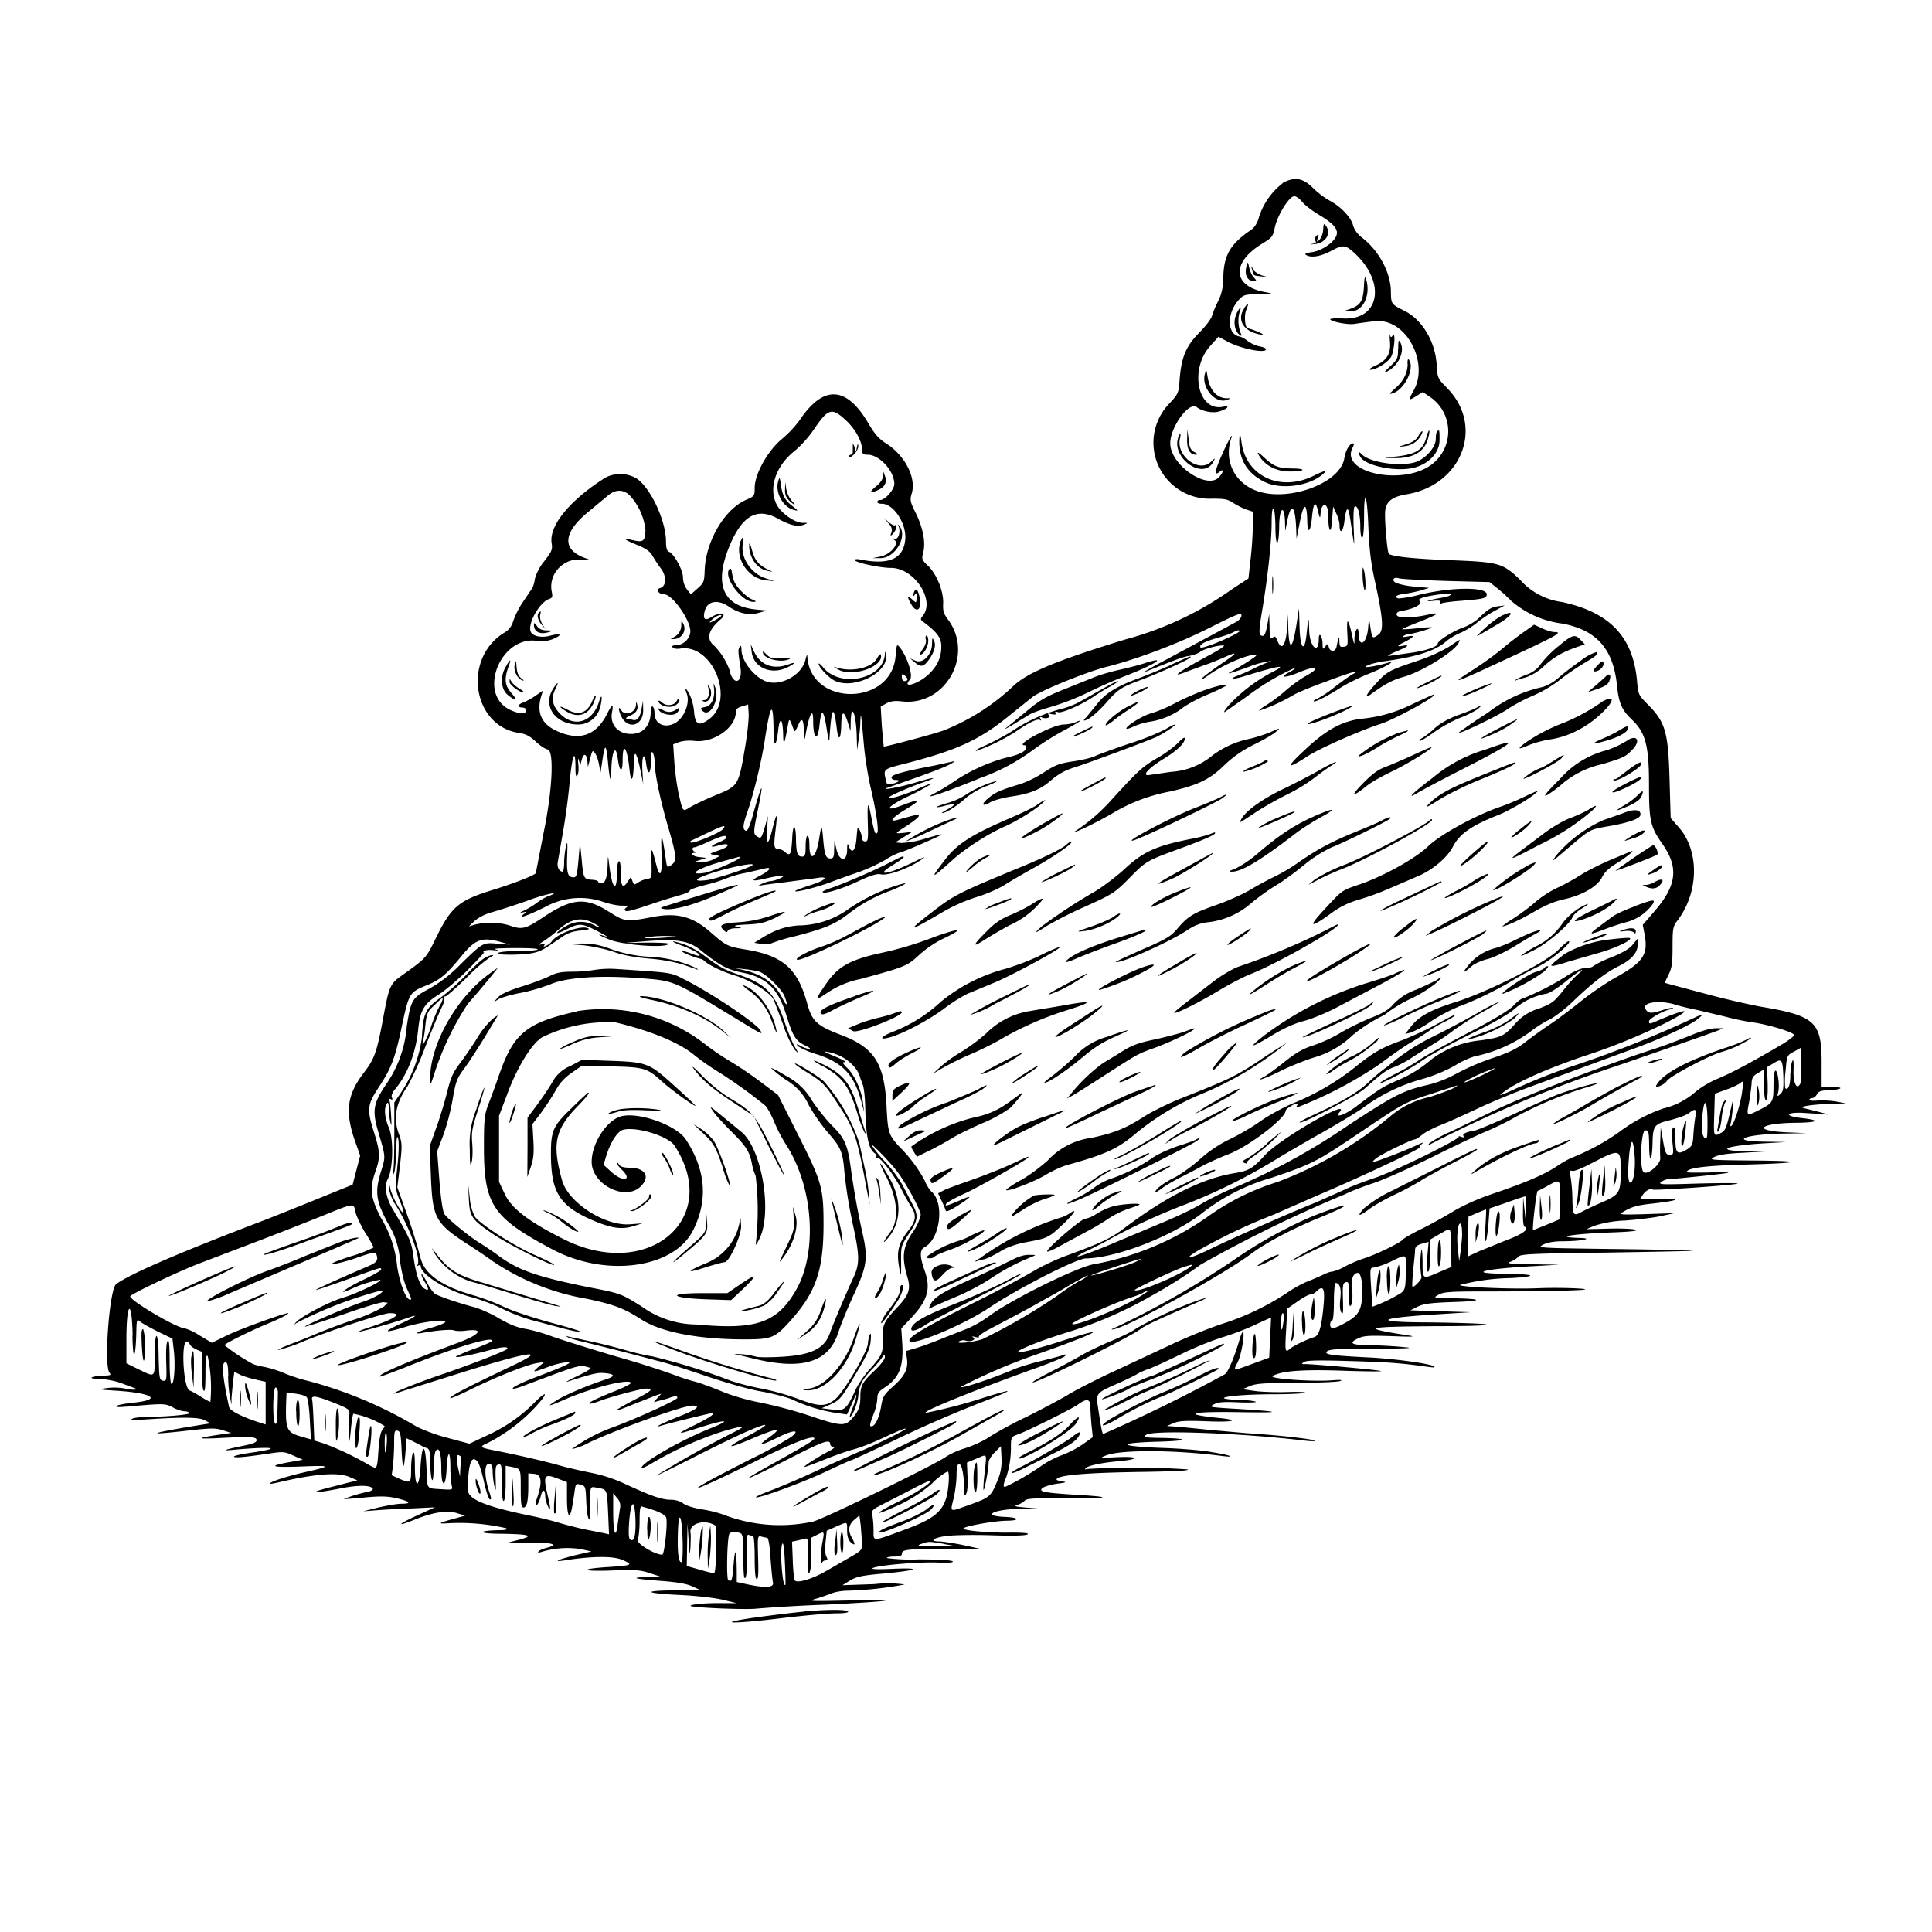 <svg xmlns="http://www.w3.org/2000/svg" id="svg" width="1024" height="1024" version="1.1">
  <path fill-rule="evenodd" d="M680 97a37 37 0 0 0-12.7 18q-1.3 5-4.6 7.1c-10.6 7.3-14 13.2-14.3 24.4-.2 6.3-.8 9-2.7 13a51 51 0 0 0-3.3 7.9c-.4 1.6-3.5 5.6-6.8 9-7 7-9.5 13-10.4 25.1-.5 6.8-.6 7.2-5.8 12.8a29.7 29.7 0 0 0 23 50c6.7 0 8.4.3 11.3 2.3 1.9 1.2 5 2.8 6.8 3.4l3.5 1.2v7.6c0 4.2-.5 12.2-1.2 17.8l-1.1 10-8.6 5.6a175 175 0 0 1-56.6 26.7c-35.9 11-51.2 17.3-59 24.3a115 115 0 0 1-37.5 24c-5.5 2-31.3 8.8-31.6 8.5l-1-10.7-.6-10.5 3-1.7c2.4-1.2 4.5-1.5 8.6-1 23 2.3 38-25 24-43.5-2.2-3-2.7-4.5-2.5-8.3.3-6.3-3.2-15.3-7.8-19.9-3.5-3.3-3.7-3.8-2.8-7.1 1.4-5.4 0-12.8-3.7-20.6-3.2-6.4-3.4-7.3-2.4-10.7 2.6-8.4-3.5-20.3-13.6-26.7-3.9-2.5-6-5-9.1-10.2q-17.6-30.4-36.6-2.2a59 59 0 0 1-9.6 10.2c-7.5 6.3-14.3 18.5-14.3 25.8 0 4.2-.1 4.4-4.7 6.4-11.3 5-21.2 21.8-21.8 37.2-.2 6.2-.5 6.8-3.8 9.7l-3.5 3.1-2.1-2.6a11 11 0 0 1-2.1-6.3c0-4-4.8-12.7-7.5-13.7q-1.5-.5-1.5-5.3c0-10.9-7.9-28-15.3-33.3a17 17 0 0 0-16.9-.6c-18.7 11.8-30 25.5-28.4 34.8.5 3.3 0 4.4-3.9 9.4a26 26 0 0 0-5 9.4 18 18 0 0 1-1.3 4.8l-5 7.4a46 46 0 0 0-5.2 10.2 10 10 0 0 1-5 6.3c-22 13.9-16.5 49.4 8.2 53 3.5.5 5.7 1.7 8.7 4.5 2.2 2.1 5 4 6.3 4.2 3.6.5 2.6 21.6-2 43.8l-4.2 21.7c-.1 1-11 5.3-22.2 8.8-19 5.8-22.7 9-31.4 27-4.5 9.2-4.8 9.5-17.1 18.3-6.5 4.6-7 5.7-10 21.7-3.5 19-4.7 22.6-10.4 30-8.9 11.6-10.1 20.5-5 35.5l3 8.5-2 7.7-2 7.7-6.2 2.5L162 638l-20 8c-45.5 17.3-72.8 29-80.4 34.6C58 683 55 723.8 58 727.5c1 1.3.7 1.5-2.6 1.6-7.2.2-9.6 1.7-2.9 1.8 3.3 0 8.4 1 11.5 2.1l6.9 2.6c3.2 1 0 1.4-4.4.4a32 32 0 0 0-9.8-.3c-5 .7-4.7.8 4.8 1.4 20 1.3 24.7 4.8 8.8 6.4-3.8.4-7.6 1.1-8.4 1.6q-1.4 1 4.6.5c20.7-1.8 20.8-1.8 25 .3 2.1 1.2 5 2.1 6.2 2.1s2.4.4 2.7.9c.6.9-11.9 2-22.4 2.1-3.6 0-7.2.5-8 1q-1.6 1 5 .5c21.4-1.5 30.2-1.4 33.4.2l3.1 1.7-13 2.1q-32.2 5.6 4.2 1.4c9.5-1 11.8-1 15.5.2l4.3 1.4-5.5.8q-18.8 2.7-2.5 2c18.9-1 21.5-.8 21.5 1.1q0 1.5-5.7 2.6-16.6 3.4-7.3 2.5c22-2 27.9-1.1 9.8 1.5-4.9.7-8.8 1.6-8.8 2 0 .8 5.2.4 18-1.5 8-1.2 8.7-1.2 13.5 1l5 2.2-7.3 1.3q-17.2 3.1 6 2.3c16.7-.7 17-.3 2.3 3-10 2.3-18.5 5.1-18.5 6.1 0 .2 2.6-.2 5.8-1 18.8-4.3 30.6-5.2 36.6-2.5l4 1.7-12.5 3.2c-14.1 3.5-12.5 4.2 3 1.2 9.9-2 16.4-1.9 17.7 0q.1 1-2.3 1.6a78 78 0 0 0-13.1 3.9c.2.1 5.1-.2 11-.8 8.4-.8 12-.7 16.6.3 7.4 1.7 8.8 3 3.1 3-2.4 0-8 1-12.4 2l-8 2 6.5-.5c3.6-.3 12.1-.8 19-1l12.5-.6-9.2 4.2c-10.6 4.9-11.7 6.4-1.7 2.4q14.9-6 22.6-3.5l4.3 1.3-3.5 1c-11.1 3-12 3.5-4.5 3a111 111 0 0 1 29.9 2.7q1 1-3.4 1c-11.8.2-12.2 1.8-.5 1.9 16.4.2 19 1 10.5 3.2l-6.5 1.7 12-.2c12-.1 16 1 9.5 2.7-2 .5-4 1.3-4.5 1.9q-1 1 1 .5a47 47 0 0 1 21.1-1.7l5.9 1.3-8.7 2c-9.9 2.5-12.3 3.8-4.7 2.6 13.5-2.1 24.5-2.2 29.3-.3 6.5 2.7 6 3.1-6.3 3.9-16.3 1-15.6 2.5 1 1.9 12.6-.5 15.1-.3 20.4 1.4l6 2-7 .1c-10.3.1-7.3 1 6.8 2 8.9.7 13.7 1.5 16.8 3l4.4 2h-14c-17.8.2-15.7 1.6 3.5 2.5 8.3.4 17.7 1.5 22 2.5l7.5 1.8h-7c-8.5-.2-17.5.6-17.5 1.4 0 1 29.8 2.2 35 1.5a863 863 0 0 1 36.4-2.1c36.7-1.8 43.3-3 11.6-2.2-18.8.4-21 .4-17-.8 2.5-.7 6.3-2 8.5-2.9s6-1.5 8.5-1.5a191 191 0 0 0 30.5-3.3 63 63 0 0 0-16-.2l-17 .6 4-2.5c3.4-2 6.2-2.7 18-3.7 18-1.7 20.9-3.2 4.5-2.5-8.9.4-11.8.2-10.2-.5 3.5-1.5 25-3.3 34.8-2.8q8.3.3 7.3-.7c-.6-.6-8-1-18-1a97 97 0 0 1-16.9-.7c0-.5 1.8-.8 4-.8q4.1 0 4-1.4c0-2.3 2.4-2.6 22.3-2.7h19.2l-9-2c-5-1-10.4-1.8-12.2-1.9-5.8 0-4.3-1.7 2.5-2.8 4-.6 14-.8 24.3-.5 11 .4 18.3.2 19.4-.4 1.3-.7-1.4-1-9.1-1-11.7.2-26-1.2-24.7-2.3 1.5-1.3 17-4 23.3-4 6.8-.1 6-1.7-1-2-13.5-.5-6.3-4.2 8.4-4.3 10.9 0 11 0 3.1-.6-6.3-.5-7.4-.8-5.3-1.5a10 10 0 0 0 3.9-2.2c1-1.2 5-1.4 21-1.3 22 .2 27-.5 10.2-1.6-20.4-1.2-23.9-1.8-22-3.6.8-.9 4.4-2 7.9-2.5 4.8-.6 5.5-.9 3-1.2-1.7-.2-3.2-.7-3.2-1 0-2.2 13.3-3.5 41.4-4 20.6-.3 29.4-.7 28.1-1.4a417 417 0 0 0-53.6-.2q-1.1.6-.6-.3c.9-1.4 8.3-3 17.3-3.8 11.5-1 11.5-2.7-.1-2.2-9.8.5-9.9.5-6-1 8-3 37-2.8 61.3.4 8 1 4.2-.5-5.3-2-5-1-17.2-2-27.3-2.3-23.2-.9-23.5-2.7-.4-3.3 16.3-.5 15.5-1.8-1.3-2-7.3-.2-7.8-.3-6-1.6 3.4-2.7 49.9-1 84.5 3.1 3 .4 5.2.3 4.8 0-.7-.9-21-3.1-36.3-4l-18-1.6-16-1.6-8-.6 3.5-1.5c2.8-1.2 6.3-1.4 17.3-1 14.1.6 18.7-.5 7.2-1.7-21-2.1-15.7-3.6 11.3-3.1 23.9.4 21.5-.4-6.3-2-10.5-.7-10.8-.8-8-2.2 2.2-1.2 5.2-1.4 13.4-1 5.8.2 9.7 0 8.6-.4s-4.5-.8-7.5-.9c-19.5-.5-5.6-3 17-3 8.5 0 16-.4 16.7-.8s-3.4-.6-9-.4-13.4 0-17.2-.5l-7-1 3.9-1.6c3.2-1.4 7.4-1.7 25-1.8 11.6 0 22-.4 23.1-1q2-.8-4.5-.3c-11.1.8-33.9-.9-31.4-2.3 4.6-2.7 15.7-3.5 36.9-2.8 11.5.4 20.8.5 20.5.2-.5-.5-35-3.7-40.3-3.7-2.1 0-2.1-.1-.3-1.2 1.4-.8 8.5-.9 24.4-.4 20.2.6 26.4 1 41.2 3.1q4.5.6 3-.3c-2.2-1.5-20.8-4-34-4.7-20.5-1-24.3-1.6-22.7-3.2 1.2-1.2 6-1.5 25.3-1.5 18 0 21.8-.3 15.4-.8-4.7-.5-12.3-.9-17-1-10.5 0-12.6-1-7.4-3.5 3.3-1.6 5.7-1.7 18.4-1.3q14.8.6 9-.3c-26.3-4.1-24.6-4.7 14.5-5 18.9 0 28.5-.4 26-1-2.2-.4-15.2-.8-29-1-31 0-30-2.2 2-4.2l19-1.2-16-.5-16-.5 4-2c3.2-1.5 7-2 19-2.4 16.3-.5 15.7-1.8-1-2-10-.2-10-.2-7-1.9 2.5-1.4 6-1.7 22.5-1.7 38.8 0 63.7-.7 52.5-1.5-5.5-.4-15.6-.5-22.5-.2-14.7.6-43-.7-41-1.8a116 116 0 0 1 27-3.6c15-.9 12.8-2.1-4-2.3-20-.2-10.5-2.6 15.6-4l13.9-.8-14.5-.2c-11.8-.2-14-.5-11.5-1.3 1.6-.6 3.5-1.8 4.2-2.7 1-1.4 6.7-1.7 46.5-2.2 24.9-.4 45.5-.8 45.8-1s-18.2-.6-41-.9c-40.2-.5-41.4-.6-38.3-2.2q3.2-1.8 10-1.9c10.9 0 18-1.6 8.8-1.8-12.8-.4-3.5-2 15.3-2.8 12.2-.4 16.8-.9 15.1-1.5-1.3-.5-7.7-.8-14.3-.6l-11.8.3 4.2-1.8a60 60 0 0 1 16.4-2.8c6.6-.5 15.3-1.5 19.1-2.4l7-1.5-15 .5c-13.4.4-14.7.3-12.5-1 5-3 7.7-3.7 16-4.6 14.2-1.6 16-2.8 3.9-2.6l-10.6.2 1.4-2.2c1.5-2.3 4-3.6 5.3-2.8 1 .6 44.3-2.4 45-3.2.3-.3-9.2-.3-21 0-19.3.6-21.3.6-19.6-.8a8 8 0 0 1 3.5-1.5c2.4 0 22.7-2.1 29.6-3 4.7-.7 3.2-.8-6.7-.6-7 .2-12.8.1-12.8-.1 0-2.2 9-3.4 29.3-4 31.6-.8 35-2 6.2-2.2-23-.2-23.9-.3-21-1.8 2-1.2 6.6-1.9 15-2.3l12-.7-9.7-.1c-17.3-.3-11.8-2.9 9-4.2l11.7-.7-11.2-.2c-19.8-.2-10.7-4 10.5-4.3l11.7-.2-11.5-.5c-18-1-12.8-4.9 6.5-5 11.8-.2 12.6-1.4 1.7-2.6-8.4-1-7.7-3 .9-2.7l10.9.7c4.7.5 4.4.4-10-3.2-3-.8 4.8-2 15.5-2.3l7-.2-5.5-1c-3-.5-7.4-.7-9.7-.5-2.4.3-4.3 0-4.3-.4q.2-.8 1.5-.9c.8 0 2-.9 2.5-2 .8-1.5 2.2-2 5.3-2.1 7.4-.2 10-1.7 3.2-1.8l-6-.1v-13.3c0-21-3.7-24.4-32-29.1-5.5-1-17.6-3.7-27-6.2l-20.6-5.5-3.6-1 2-4.2c1.8-3.5 2.2-6 2.2-14.8 0-9.8.2-10.8 2.6-14 11.4-15 11.7-36.9.7-49.4l-4.3-4.9-.6-20.5c-.7-25.3-2.2-30.5-11.9-40.1-4.5-4.6-4.7-5-5.3-11.7-2-23.6-14.3-36.7-39.7-42.2a36 36 0 0 1-22.5-12c-9.2-8.7-11-9.2-37-10.2-19.4-.7-30.9-2-32.4-3.4-.7-.7-2-14-2-21 0-6.3 3.1-9.1 11.4-10.5 29.2-4.8 41.3-35.8 21.8-56-5.3-5.4-5.4-5.6-5.8-12.2-.6-12.5-7.6-24.3-17-29-7.3-3.7-7.2-3.6-7.3-10.6-.2-10-6.5-21.6-15.6-28.5q-3.5-2.8-4.5-6.5c-1.2-4.3-6.8-10-12.6-13a43 43 0 0 1-8.6-6.6c-5.4-5.3-9.6-6-16-2.7m10.3 10.1c1.3 1.7 5.3 4.7 8.8 6.8 8.4 5 10.9 8.2 9 11.8s-8 7.5-13 8.1q-4.2.6-2.8 1.4c2.6 1.7 7.7.9 13.3-2.1 6.2-3.3 7.5-3.2 11.7.5 17.6 15.5 14.5 36.3-5.3 35.3a20 20 0 0 0-6.9.3c0 1.3 9 3.1 12.7 2.6 12.2-1.8 14.3-1.9 18-.7 12.8 4.2 20.3 23.3 13.9 35.3-3.3 6.2-3.3 6.3 1 3.7l3.5-2.2 3.7 2.5a22 22 0 0 1 2 35.1c-14.6 12.6-50.3 5.6-42.8-8.3q1-2 .2-2.1c-1.9 0-4 3.7-4.7 8-2.2 13.5-31 23.7-47.6 16.7-11-4.6-16.2-16-12.3-27.4 1.5-4.3-2.3 2.5-5.5 10q-5 11.4-.6 7.7c2.4-2 1.9.6-.6 3.1-6.3 6.3-24.8-6.2-25.6-17.3-.7-8.5 9.8-23.3 14-20 3 2.3 8.7 3.4 12.2 2.2 4.4-1.4 5.6-3.2 1.7-2.4-13.4 2.7-18-20-6.6-32.4l4.2-4.7 4.9 2.6c6.8 3.7 20.3 6.4 20.3 4 0-.5-1.5-1.2-3.4-1.5a17 17 0 0 1-6.2-2.8 13 13 0 0 0-4.2-2.4c-7-1-7.2-12.4-.4-19.7 2.4-2.5 3.2-2.7 10.6-2.8s7.7-.2 3.6-1c-17.9-3-18.7-15.8-1.6-26 4.8-3 5.3-3.5 6.3-8.4 1.4-6.5 7.6-16.5 10.3-16.5 1 0 3 1.4 4.2 3m11.1 14.6c0 2-1 4.4-1.8 5.3q-2.2 2.4-1-.8 1-3-.8-1-1.5 1.5-.5 2.6t-1.9 1.6q-2.2.4 1.2.1c6-.4 9.3-5.5 6.3-9.7-1.1-1.5-1.3-1.2-1.5 2M660.7 141c-1.3 4.6.4 8 4 8 1.4 0 1.4-.3-.2-2-1-1-2-3.4-2.4-5.2-.7-3.2-.7-3.2-1.4-.8m3 2c.7 3.2.4 3 5 3.5l3.8.5-3.6-1c-2-.7-4.2-2.1-4.8-3.3q-1.4-3.2-.5.3m59.3 9.3c-.5 7.4-1.8 9.4-7.2 11.4l-3.2 1.1 3.7.1c6.2.2 10.3-8.4 8-16.4-.8-2.6-1-2.1-1.3 3.8m-63.3 11c-4.5 6.2-.3 12.8 9 14.1 3.1.5-3.8-2.7-7.3-3.4-1.4-.2-2-6.7-.8-9.6q2.4-6-1-1.2m-4 3c-2 3.6-1.3 8.9 1.2 11q2 1.7 1-.4a18 18 0 0 1-.8-11c1.4-3.8.5-3.5-1.5.3m81.3 14.9c.6 6.6-1.6 10.1-8.1 13q-3.6 1.7-2.3 2c3 0 9.1-3.7 11-6.8 1.7-3 2.6-14 .8-11.3q-1 1.7-1.4-.5c-.2-1-.2.6 0 3.6m4.3 3.9c0 5-.3 5.6-4.2 9.3q-4.5 4.1-1.8 2.8c6.3-3.1 9.9-11 7.1-15.7-.8-1.4-1-.7-1 3.6m5 7.9q-.1 7.4-6.6 13c-3.2 2.9-3.4 3.3-1.4 2.7 6.2-1.9 11.8-13 8.8-17.6q-.9-1.5-.9 1.9m-107.4 5.4c-2 7.3 5.7 16.2 11.9 13.7q2.8-1-.5-.8c-5.2-.2-8.9-4.5-10-11.6-.6-3.9-.7-4-1.4-1.2m-189.7 25c4.7 4.6 8 10.7 8 15 .1 2.3.5 2.7 3 2.7 6.2 0 14.1 8.6 14.1 15.5 0 3-4.9 8.5-7.4 8.5q-1.5 0-1.6 1 .1 1 2.4 1c6.3 0 13.2 10.7 12.4 19-1 10.4-8.8 13.7-24.6 10.4q-2-.2-2.2.4c0 1.3 13.2 4.2 19.3 4.2 12.3 0 23.6 17.2 16.7 25.5-1.2 1.5-1.2 1.9.1 2.9 7.7 5.7 10 8.8 9.8 13.6q0 7.9-6.3 14c-5.4 5.4-15 8.4-10.3 3.2 1.8-2-1.3-11.8-5.3-17-1.7-2-1.7-2-2.3 4.4-2.1 26.9-45.5 27-46.8.1q-.1-1.6-1 2c-1.7 7.4-11.4 13.4-19.3 11.9-6.6-1.3-14.6-10.7-14.6-17.3q0-3-1-1.4c-.9 1.5-.8 2.6.5 11.2.8 5.6-1.6 8.8-4.1 5.4-.8-1-1.4-2.6-1.4-3.4a36 36 0 0 0-8.3-13.7q-6.8-5.4 3-13.9c4-3.3.8-4.6-4.2-1.7q-5.7 3.7-4-2.8c1.2-5.4 6.8-6.5 12.6-2.6q8.4 5.7 16.1 3.4l4.3-1.2-6.2-.6c-16.8-1.8-21.7-12.8-14.3-32 6.9-17.5 14.9-22.4 26.3-16.1 6.3 3.5 10.5 4.5 13.8 3.2 2.3-1 2.3-1-.9-1-4-.1-11-5-13.4-9.4-4.6-8.6-.9-20.3 9-28.4 3.3-2.6 7.9-7.7 10.3-11.3 8-11.8 9.8-12.3 17.8-4.7m180.3 9.4q-.2 8.2 4.6 8.3 1.9 0-.8-1.4c-2-1.2-2.6-2.4-3-6.8l-.7-5.3zm122.6-1.7q-1.5 3-6.5 4.5c-4.7 1.5-4.7 1.5-.8 1a11 11 0 0 0 8.7-5.8c1.6-3 .4-2.8-1.4.3m4.2.8c-1.9 7.2-6 9.4-19.5 10.5q-5 .4 1.5.5 16 .6 18.9-10.4c.6-2 .9-4 .6-4.2-.2-.2-.9 1.4-1.5 3.6m5.7-3.1c-.4.3-.7 2.1-.7 4 0 3.9-4.3 9.3-9.4 11.7-7 3.3-25 1.2-29.7-3.5q-3.2-3.1-.9 1.2c2.6 4.8 18.7 8.1 28.1 5.9 8.2-2 13.9-8 13.9-14.8 0-5.3-.1-5.7-1.3-4.5M657 231q-1.6 17.2 13.4 24.5c9.3 4.5 25.5 1.8 32-5.4.8-1-2 0-6.2 2.1-17.7 8.7-35.9.2-38.2-18-.4-3.1-.8-4.6-1-3.2m-32.4.6c-4.2 11 13.2 23.4 18.5 13.1 1.2-2.2 1.1-2.2-1.4.2-6.4 5.9-18.5-3.4-16.3-12.5.7-2.7.1-3.3-.8-.8M452 236v3.3q0 1.6-1 1.7t-1 1.2c0 .6 1.1 0 2.5-1.2 1.4-1.3 2.4-3.3 2.4-4.4q-.1-2.6-.7.4l-.5 2.5-.8-2.5q-.6-2.2-1-1m214.9 4.5c3 6 9.6 9.5 17 9.4 7.8 0 9-1.5 1.4-1.6-7.9-.1-10-1-15.6-6.2q-3.5-3.2-2.8-1.6M468 252.2q0 2.6-3.8 5.7c-4 3.3-3.1 4 1.7 1.6q5.1-2.6 3-7.6l-.9-2.4zm-55.6 3.1c-1.6 6 2.7 13.6 8.5 15 2.3.6 2.3.4-.8-2-4-3.1-5.4-5.6-6.2-11.3-.6-4.3-.7-4.4-1.5-1.7m3.7 3.8c-.2 3.6.8 5.4 4.3 8q1.9 1.2-.7-1.6a14 14 0 0 1-3-6.5l-.5-3.5zm-82.8 3a32 32 0 0 1 8.8 18.8c-.2 6-1.1 6.7-6.7 5.4q-8.8-2 2.7 2.7c4.4 1.8 6.5 3.4 7.7 5.5.9 1.6 2.9 4.7 4.4 6.7 3.3 4.3 3 9.6-.4 10.5-2.4.7-.7 3.3 2.2 3.3 4.3 0 13.9 13.5 13.9 19.6 0 3.8-3.8 7.4-7.7 7.4q-2.4 0-1.7 1.1c.4.7 2.2 1 4.4.6 17-2.2 28.8 27.3 15 37.4-5.4 4-7.4 3.1-8-3.6a28 28 0 0 0-2.3-9.2c-2.1-4-3-4.3-1.6-.6 1.9 5-1.6 13.4-6.7 15.8-5.4 2.6-10.4 0-10.4-5.5 0-1.6-.4-3.2-1-3.5q-1-.4-1 2.5c0 7.5-3.9 12-10.5 12-6.9 0-11.3-5-10-11.6q1.3-6.9-2.6.9-8.6 17.2-26.3 9.3-12.5-5.4-8.7-18.4l1-3.2-4.2 2.9a34 34 0 0 1-6.4 3.5c-2.8.9-3 2.6-.3 2.6q1.8.1 2 1.5c0 2.2-4.3 1.9-9-.5-16.7-8.5-4.8-38.6 14.2-36.4 3.8.4 6.4.2 9.2-1 5-2.1 4-3.2-1.6-1.7-4.3 1.2-8.8.5-10.2-1.7-2.4-3.9 4.3-16 9.7-17.8 1.6-.5 1.8-1.2 1.2-4-1.7-9.1 6-17.5 15.3-16.8l5.7.4-4-1.5c-11.8-4.6-10.8-13.6 2.9-24.6l9.5-7.9q6-5.3 11.5-.9m392 17.9c.4 10.2 1.3 18 3 26 4.7 21.2 5.3 28 2.5 30.2-3.3 2.5-3.5 2.4-4.4-3.4l-.8-5.3-.5 5.8c-.9 8.2-5 10.2-5 2.4-.1-4.5-2-2-2.2 2.6 0 4-.1 3.9-1.4-2.2q-3-13.1-2.4-.6c.4 6.6.3 7-1.9 7.3-1.9.3-2.2-.1-2.3-3q0-3-.6-1.3l-.9 4.3c-.6 2.8-3.4 2.9-4.1.2-.5-2-.6-2-1.9-.3s-1.3 1.5-1.4-1.2c0-4.3-2-7-2-3 0 9-5 4.3-5.1-4.8-.2-7.5-.4-7.1-1.4 2.6-1.1 10-3.4 7.5-3.7-4l-.3-9.8-1.3 8.3c-2.2 13.9-4 14.6-4.4 1.7l-.2-7-.3 6c-.6 10.6-3 14.1-5.3 7.9-.9-2.2-1.3-2.4-2.5-1.4-1.3 1-1.5.3-1.6-5.6l-.2-6.9-1 5.8q-1 5.5-2.3 5.7c-2.3 0-2.4-1.5-.4-13.6 3-17.8 5-36.9 5-46.2q0-8 1-7.7c.5.3 1 5 1 10.3.1 10.7 1.8 10.3 2-.5 0-10.4 2.8-12.5 3.1-2.3l.1 4.5 1-5c2-10.5 4.3-8.8 4.8 3.5l.2 5.5 1.5-7.5c2.2-12 4-12.5 4.2-1.2.2 6.7 1.8 4.9 2.5-2.8q1.2-12 3.3-2.7 1 4.7 1.2 1.5c.3-7 4.1-6.8 4.1.2 0 8.7 1.5 10.9 2 3l.6-7.5 1.7 3.7c1 2 1.7 4.8 1.7 6.2 0 5.2 2 3.4 2.6-2.4.4-3.3 1-6 1.5-6 .8 0 1 1 2.8 13.5 1 6.7 1 6.5.6-3.7-.3-6.5 0-11 .5-11.3 1.6-1 3 4 3 10.6 0 3.3.4 5.9 1 5.9s1-4.4 1-11.2c0-16 1.7-11.5 2.3 6.2m-254.5-2.8c1.8 2 2.2 3.2 1.7 5q-1.2 2.9.9.6 1.5-1.7 1.6-3.4 0-1.5-.7-1c-.3.3-1.8-.4-3.2-1.6l-2.6-2.3zm5.6 2.1c1 3-.4 6.9-2.3 6.3q-2.1-.8.1.7c2.6 2-2.4 7.7-7.7 8.7l-4 .8h3.9c7.7.3 14.7-11 10.5-16.8q-1.4-1.9-.5.3m-83.8 7.3c-3.4 9 3.7 20 13.5 21l4.4.4-4.7-1.5c-7.6-2.5-13.3-10.8-12.1-17.9.6-3.7 0-4.8-1-2m4.4 1.9c-.3 6.6 3.9 12.8 9.4 14l3 .6-3.2-1.6c-4.5-2.4-6.3-4.7-7.8-10.2-.7-2.6-1.4-3.9-1.4-2.8m325.1 16c0 2.8.4 6.1.8 7.5 1 3.4 1-5.2 0-9.5-.7-2.6-.8-2.3-.8 2m-335.5-3c-3.7 3.9 6.3 17.6 12.7 17.5q2.6 0-1-1.4c-1.6-.7-4.4-3-6.2-5-3-3.4-3.6-5-4.4-10q-.3-1.6-1-1m287.5 8.4c0 4.1.2 5.8.4 3.8.2-2.1.2-5.5 0-7.6s-.4-.3-.4 3.8m92.2-2.1 23 .6 4 3.2c2.2 1.7 5.6 4.8 7.5 6.8a51 51 0 0 0 27 12c18.1 3.4 27 13.3 29 32.5 1 9.7 2.5 13.2 8 18.5 7.1 6.7 9 13.7 9 34 0 19.8.7 22.7 7.3 32.1 8.5 12.3 7.4 21.7-4.3 35.3l-6.3 7.3 1 5.2c1.9 10.6-.7 14.5-15 22.5-5.1 2.8-13.5 8.5-18.7 12.7s-12.4 9.6-16 12a277 277 0 0 0-13 9.3c-5 4-9 5.9-18.5 9.1a128 128 0 0 0-18.5 8 61 61 0 0 1-17 6.4c-12 3-16.7 5.5-40.5 21.1a339 339 0 0 1-62.7 34c-4.3 1.8-11.4 5.4-15.8 8s-12.3 6.3-17.3 8.4L593 657.7c-17.6 7.6-29.3 11.2-16.5 5.1 3.9-1.8 10-5 13.5-7a334 334 0 0 1 38.4-17.5 300 300 0 0 0 47.1-23.3c6-3.7 16.9-10 24-14s17.3-10 22.5-13.5a95 95 0 0 1 31.5-15.5 82 82 0 0 0 17.4-7.1 48 48 0 0 1 10.6-5 76 76 0 0 0 29.5-13c2.5-2 7-5 10-6.4s8.9-6 13-10c9.8-9.4 17-15 24.1-18.5q10-5 9.9-11.4v-3.1l-2.5 3q-2.2 3.2-11.7 7a50 50 0 0 0-9.6 4.7c-.2.4-1.8.8-3.6.8-2 0-5.6 1.4-9.2 3.6a138 138 0 0 1-23.8 12.4c-1 0-3.4 1.8-5.4 4-2.6 2.6-9.8 7-24 14.4-11.2 5.8-23 12.3-26.1 14.5-3.3 2.2-9 5.6-13 7.5-3.8 2-7.2 4-7.5 4.4-1 1.7 16.1-7.3 21.9-11.5 3.3-2.4 14.8-8.7 25.5-14q19.5-9.6 24-13.8a35 35 0 0 1 17-7.9c1.4-.3 6-3.2 10-6.5s7.9-6 8.4-6q.6.1-1.8 2a71 71 0 0 0-8 8.8c-5 6.2-6 7-13.1 9.7a26 26 0 0 0-12.4 8c-6 6.6-7.2 7.2-18.3 8.8a51 51 0 0 0-26 10 66 66 0 0 1-18.8 11.5c-7.4 3.3-9 4.3-21 13.4-6 4.6-11.9 6.6-9 3.2 6.6-8-31.9 14.2-39.6 22.8-6.4 7-8.5 8.3-16.7 9.6-16.8 2.9-35.6 12.3-57.6 28.9-7.2 5.5-13 8.2-31.1 14.8-5.2 1.9-13.1 5.6-17.5 8.3a625 625 0 0 1-31.4 16.6c-25.8 12.9-34.1 17.8-34.1 20 0 3.7 28.4-8 42.5-17.5 14.7-9.9 46.1-26 51-26 16-.3 44.5-11.2 60.6-23.2a108 108 0 0 1 38.3-19.7c22-7.5 23.4-8.3 49-25.6 20.6-13.8 21.7-14.4 34.2-18.4l14.4-4.7q1.1-.3-1 1c-1.4.9-7.3 3.1-13.1 5a48 48 0 0 0-21.3 10.5 207 207 0 0 1-59.6 34.6 128 128 0 0 0-37.5 18.8 152 152 0 0 1-59.9 24.8c-8.7 1.5-42.4 18.1-54.6 26.9a64 64 0 0 1-11.8 7l-12.7 5c-5 2.1-11.5 4.5-14.6 5.4l-5.7 1.7.5 4c.8 5.4-1.1 9.2-7.4 14.8-4.9 4.4-5.4 5.3-6.3 10.6-1 6-3.2 10.5-5.1 10.5-1.2 0-1-1 1.5-7.5a26 26 0 0 0 1.6-7.2c0-2.7.7-3.8 3.8-5.8 7.9-5.2 10.2-11.2 9.4-23.8l-.5-7.6 5-5.3c9-9.5 10.8-15.7 7.4-25.3-2.7-7.6-2.7-11.1 0-12.5 8.4-4.5 10.6-23.9 3.4-29.6a19 19 0 0 1-3.3-5.5 75 75 0 0 0-13.2-17.8c-6-6.5-6.4-7.5-7.1-21.5-1.1-23-6.4-31.3-24-38-13-5-15.4-7.2-18-16.5-5-18.5-12.7-25.4-31.9-28.7-10.5-1.7-11-2-19.5-9.4-9.3-8.2-17.6-10.4-30.5-8-14.1 2.7-14.7 2.6-23-2.6-12.5-8-19.7-7.5-35 2.7-9.4 6.3-11.3 6.8-18 4.4a35 35 0 0 0-18-.5l-3.5 1 3.2-3c1.9-1.7 5.7-3.6 9-4.5s11.8-3.6 19.1-6.2a87 87 0 0 1 13.8-4c.3.2-.9 1-2.5 1.5s-4.6 2.2-6.4 3.6a44 44 0 0 1-6.7 4.1q-3.7 1.7-1 1.1c2.4-.5 2.4-.5.5 1-3.3 2.6 1.6 1 11.5-3.9a38 38 0 0 1 30.4-2.8c3.3 1.2 7.8 2.1 10 2.1q4.4 0 2.6 1-1.3.9-.7 1.6c.8.8 3 .3 15.7-4 4.1-1.4 10.1-3.2 13.3-4.1s5.5-2 5.3-2.4c-.3-.5 3.3-1.8 8-3a80 80 0 0 0 11.3-3.5 54 54 0 0 1 10.6-3l10.4-2.4c3.5-.7 1.8 1.4-3 3.9q-8.4 4.2 3.5 1.4a53 53 0 0 1 8.4-1.4c2.2 0-3.6 2.8-6.3 2.9a15 15 0 0 0-5 1.6q-2.5 1.3-1.1.9c1-.3 7.6-1.2 14.5-2 7-1 14.3-1.8 16.4-2.2 6.4-1 4.2 1.4-3.6 3.8-4 1.3-7.6 2.6-8 3-1.8 1.4 9.9-1.4 17.7-4.2 4.4-1.7 11.7-4.3 16.1-5.8a91 91 0 0 0 14-6.5 34 34 0 0 1 7-3.6c.6 0 6.3-2.2 12.6-5 13-5.7 13.2-6 .9-2.4a50 50 0 0 1-12.2 2.2l-3.3-.3 4.5-2.8 4.5-2.8-4.2.5c-5.3.5-5.3.6.5-3.2q12.7-8.2 3-5.6l-7.6 2.1c-4.3 1-2.1-1.5 5-5.8q12.5-7.6-1.2-2.4c-10.9 4.3-9.4 1.2 2.1-4.3a123 123 0 0 0 12.4-6.6c1.1-.9-1.8.2-6.5 2.3-7.8 3.6-17.5 6.4-15.8 4.6 1-1 10.6-5.2 18-7.8 9.2-3.2 6.1-3-4.8.3-8 2.4-19.1 4.3-13.4 2.3 23-8 29.6-10.6 32.7-12.3q3.3-1.9 1.8-1.5l-10 2.2c-17.3 3.3-23 4.9-23 6.4q.2 1.3 2.3 1.3c2.8 0 1.6 1.2-2 2.1-2.3.6-2.8.3-3.2-1.7-1.4-6.4-2-6 11.4-9.4 26.3-6.8 38.4-12.4 53.8-25l12.6-10.1c4.5-3.4 28.6-13.2 38.9-15.8 16.3-4.1 38-12.3 54.5-20.6 14.7-7.4 17.2-8.4 17.2-6.7 0 1-1.2 2.6-2.7 3.4L617 350.2c-8.7 4.6-12.7 7-9 5.5 15-6 19.1-7.6 22.5-8.1 2.1-.4 4.6-1.3 5.5-2 1.6-1.5 9-3.6 12.5-3.5 1.1 0-1.6 1.9-6 4.3-17.7 9.5-23.4 13.5-13.3 9.5l9.3-3.4c2.2-.7 6.7-2.5 9.9-3.9 8.3-3.7 7.9-2.8-1.8 3.7-4.6 3.2-9 6.5-9.7 7.4-.8 1 .9.1 3.6-1.8 8-5.9 23.5-12.2 25.3-10.5.3.4-7.7 5.5-12.3 8-4.6 2.4-2.6 2 8.5-2a47 47 0 0 1 11.4-3q.9.4-.5.5c-.9 0-4.7 1.6-8.5 3.5s-8 3.6-9.2 4q-2 .8-1.9 1.3c.3.2 3-.3 5.9-1.2 19.6-6 23.8-6.6 14.6-2a87 87 0 0 0-22.9 17.7q-3.4 4.4-1.2 2.8l11.5-8.1a130 130 0 0 1 25.1-14.9c.7 0-.6 1-2.8 2.2-5.8 3-2.7 3.3 4.4.4 10-4.2 12.8-3 4 1.8-2.7 1.5-7.5 5-10.7 7.8a83 83 0 0 1-10 7.5c-2.4 1.4-4 2.8-3.8 3a96 96 0 0 0 18.6-8.6c2-1.1 9.6-4.3 17.2-7 13.2-5 19-6.5 13.8-3.8-1.4.7-5.8 3.9-9.8 7a61 61 0 0 1-9.3 6.2q-1.8.7-1.6 1.2c.7.6 7-2.6 14.7-7.5 3.6-2.2 10.4-5.5 15-7.3 7.6-3 15-7.3 9.5-5.6-4.2 1.3-11 2.6-11.4 2.2-.7-.7 4.1-2.2 9.4-3 16.7-2.2 27.2-5.5 32.8-10.4 1.8-1.6 5.3-3.7 7.8-4.7 2.4-1 6.4-3.4 8.9-5.5a71 71 0 0 1 9.5-6.3l5-2.7-4 .5c-2.9.4-5 1.7-8.4 5a27 27 0 0 1-9.6 6.2c-5.2 1.8-13.5 7-13.5 8.6s-7 3.9-14.9 4.9l-10.6 1.5c-1.7.3-.5-.5 2.8-2q10.3-4.2 4.5-3.4-5.8 1.2 1.2-2.2 7.2-3.9.8-2.6-3.5.6-1.8-.4c.8-.5 2.2-1 3-1 2 0 12.3-3 11.8-3.5-.1-.1-3.7 0-7.8.5s-7.6.6-7.8.5c-.1-.1 4-2 9.3-4q15.4-6.1 3.8-3.6c-8.3 1.8-15.7 1.8-16 0q-.5-1.7 3.1-2.2c6.2-1 11-3.7 9-5.2-1.7-1.2 3.7-2.7 13.4-3.8 4.5-.5 4 1-.5 1.9-8 1.4-11.3 2.4-6 1.9q5-.6 4 .7-.5 1.2 1 .5c.9-.3 5.1-.9 9.4-1.2 12.8-1 14.3-1.4 14.3-3.5 0-4-18.5-3.9-35.6.2a59 59 0 0 1-11.2 2c-2.6-.8-1-2 3.5-2.5 2.7-.4 6.6-1.2 8.8-1.9l4-1.2-7.7-.7a41 41 0 0 1-9.8-1.9c-2.6-1.4-1.5-3.4 1.4-2.5 1.1.4 12.5 1 25.1 1.4m-281.9 5.6c-.9 2.4-.7 3.2.4 1.5q1-1.6.8 1.7c-.1 3-.1 3-2.1 1.2q-4.4-4-.6 2.6c2.8 4.7 5.5 2.6 4.4-3.5-.8-4.2-2-5.7-2.9-3.5m-199 11.2c-1.2 1.2-.6 4 1.5 6.4l2 2.4-1.7-2.8c-.9-1.5-1.4-3.6-1.1-4.7q.8-3-.6-1.3m509.2 2.3c-2 1-5.8 4-8.5 6.5-4.3 4.1-4.5 4.4-1.4 2.5l8.7-5.1c8.6-5 9.6-8.4 1.2-4M380.2 328c-4.1 2.5-5.4 2.5-2.3 0 1.3-1.1 3-2 4-2q1.4.1-1.7 2m-19.1 3.6q-.3 4.7-5.1 6.7-1.1.6 1.5.4c3.9-.3 6.4-4.4 4.8-7.8-1.1-2.4-1.2-2.3-1.2.7m-78.1-.4c0 3.8 3.3 5.3 8 3.8 2.2-.7 2.1-.8-1.2-.9q-3.7 0-5.2-2.3-1.8-2.6-1.6-.6m524.3 4a186 186 0 0 0-11.4 8.9 173 173 0 0 1-15 10.8c-12.5 8-11.3 7.8 13-3.5 31.6-14.6 34.8-16.4 30-16.4-1.4 0-4.3-.9-6.6-2l-4.2-1.9zm-150.3-.7c0 .8-9.2 5.2-15.4 7.4-5 1.7-5.7 1.8-5.4.4q.4-1.6 8-3.9c4.3-1.2 8.5-2.7 9.5-3.3q3.1-1.7 3.3-.6M490.7 339c.4 1.2-.3 3.2-1.6 5-1.2 1.6-1.7 2.9-1.2 2.9 1.7 0 4.1-4.3 4.1-7.2q0-2.6-1-2.8c-.4 0-.6 1-.3 2m335 3.8a62 62 0 0 0-9.2 9.4q-2.5 3.7-7.2 5.4a33 33 0 0 0-5.8 2.7q-1 1 0 .4c.5-.3 3-1 5.3-1.6a27 27 0 0 0 9.8-6.2c5.2-4.7 9.8-7.3 17.6-10l3.8-1.3-2.2-2.3c-3-3.3-4.5-2.9-12 3.5M494 341.2c-.1 5.8-4.8 10.7-8.7 9l-2.9-1.2 2.4 2c3 2.6 4.5 2.5 6.9-.5 3.3-4.2 4.6-8.3 3.4-10.8-1-2-1-1.8-1.1 1.5m273.8 1.7a89 89 0 0 1-17 7.5c-14.8 5-15.7 5.5-21.8 12.2-5.2 5.7-6.1 8.1-1.9 5 7.2-5.2 11-7.2 16.7-8.8 9.5-2.6 26.6-13.1 29.2-17.9 1.2-2.4 1.5-2.5-5.2 2m-369.4 2.6c1 8.5 10.6 12.6 19.4 8 3.7-1.9 4.1-2.8.5-1.5-8.4 3.2-15.3.7-18.8-7l-1.6-3.5zm6 .8c1.3 3.3 10.6 5.2 14.3 2.8.7-.4-1.2-.6-4.3-.3-4.9.4-6 .1-8.1-1.9q-2.7-2.7-1.8-.6m64.5.5c-.8 13-23.3 18-32.5 7.2-1.4-1.8-2.6-2.7-2.6-2.2 0 1.8 5.1 7.2 8.3 8.9 10 5.1 28.8-4.1 27.4-13.4q-.4-3.4-.6-.5m368.8 3.4c-4 2.8-9.3 6.8-11.6 8.9a24 24 0 0 1-8.5 5 72 72 0 0 0-28.9 13.5 296 296 0 0 0-15.4 10.5c-2.2 2.2 20-8.4 25.6-12.2 3.2-2.2 9.4-5.5 13.8-7.3a68 68 0 0 0 13.6-8c3.2-2.6 8.9-6.5 12.7-8.8 7.2-4.3 8.4-5.3 7-6.2a26 26 0 0 0-8.3 4.6m-373-1.2c-3 5.3-14.2 7.5-22.3 4.5q-1.5-.4 1.9 1.4c7.6 4.3 24.5-1.8 22.4-8q-.3-.6-2 2m155.7 3.6c-5.5 2.4-13.1 5.6-17 7-11.5 4.2-17.7 8-22 13.6l-5.7 7q-1.7 1.6-1.2 1.8c2 0 6.7-3.8 11.7-9.4 6.4-7.3 7.8-8.2 19.4-12.5 8.8-3.3 25.3-10.8 25.3-11.6s.4-.9-10.5 4m-352 .3c-3.5 5.2-3.2 12.4.5 15.5 4.5 3.8 5.8 3.3 2.1-.8-3.5-4-3.9-7.5-1.7-13.7q2.5-6.6-1-1m4.4-.3c-.7 3.2 1.5 7.5 4.3 8.3q1.1.2-.8-1.2-2.2-1.6-2.5-5.9c-.3-4-.3-4-1-1.2m334.2-1c-2.5.9-8.4 2.4-13.2 3.5-4.8 1-11.6 3-15 4.5l-16.4 6.6c-8 3.2-11.7 5.4-18 10.7l-11 9c-1.6 1.2-.2.6 3.1-1.4l9-5.5c1.6-1 7.2-3 12.4-4.4a132 132 0 0 0 19.4-7.7 281 281 0 0 1 18.8-8.3c15.7-6 23.5-11 10.9-7m239.6 1.4q-3 3.1-1.5 3.1c2.5 0 5.1-2.5 4.8-4.4-.3-1.5-.9-1.3-3.3 1.3M481 360.1q-.1.8-1.5.9-1.4-.1-1.5-2.1c0-1.8.2-2 1.5-.9q1.4 1.2 1.5 2.1m370.5-2c-.5.6-3 2.8-5.5 5l-4.5 3.8 4.5-1.5c5.3-1.8 6.6-2.8 7.3-5.4.6-2.3-.3-3.2-1.8-1.8m-93.8 2.8c-6.4 3-8.7 4.7-4.5 3.1a47 47 0 0 0 10.8-5.6c0-.6.5-.8-6.3 2.5m-487.7.3c0 1.6 5.3 5.7 7.5 5.7.6 0-.4-.9-2.2-2-1.7-1-3.6-2.7-4.2-3.7-1-1.7-1-1.7-1 0m313.9 4-12 6.8a44 44 0 0 1-10.5 3.9 85 85 0 0 0-25.5 11.8c-4.1 2.5-10.4 5.8-14 7.4-3.6 1.5-5.6 2.8-4.5 2.8a100 100 0 0 0 22-11c6-4.1 10.4-6.2 11.7-5.4q1 .8.3-.6-1-1.5.8-.7c2.5 1 5.3-.3 3.5-1.5q-1.4-1 1.5-.3 3 .6 2.2-.6t1.4-.4c2.1.6 13.2-4.3 19.5-8.8 1.5-1 5.1-3.3 8-4.8 2.8-1.6 4.6-2.9 4-2.9s-4.3 2-8.4 4.3m-291 0c-5.5 9 1.4 18.7 13.4 18.7a12 12 0 0 0 11.6-8.8c1.5-5.5 1-8.4-.5-3.3-3.6 11.4-13.9 14.1-21.4 5.6-3.5-4-4-7.9-1.6-12.6 2-4 1-3.7-1.5.4m85.4-1c.7 5.5-1.2 9.7-4.5 10.4-2.7.5-2.9.8-1.6 2 3.8 3.9 9.1-5.4 6.9-12-1.1-3-1.1-3-.8-.3m404.3.6c-7 3-10.2 4.8-5.7 3.5 3.5-1 14.7-6.3 13.5-6.3-.5 0-4 1.2-7.8 2.8m-407.2-.2c.9 3-.3 6.2-2.3 6.3q-1.6 0-.4.6c3.2 1.3 5.5-4.3 3.1-7.7q-1.2-1.8-.4.8m263.5.8c-4.1 1.4-11.3 4.5-16 7a78 78 0 0 1-12.6 5.4c-4.3 1-13.4 6.6-13.4 8.1 0 .5 1.7 0 3.8-1s6-2.2 8.7-2.6c6.2-.9 12.5-3.6 17.3-7.3 2-1.6 8-4.9 13.5-7.2a92 92 0 0 0 9.7-4.6c0-1-4.2-.1-11 2.2m-35.8.5c-2.4 1.2-4 2.3-3.8 2.6.2.2 2.6-.7 5.3-2 5.8-3.1 4.6-3.6-1.5-.6M313.7 372q-4 9-13 4.1c-4.6-2.5-5-1.7-.4 1 6 3.7 11.6 1.8 14.4-4.7 2-4.8 1-5.2-1-.4m435.3 1a76 76 0 0 1-27.9 8c-10.5 1.5-18.6 6.1-30.1 17q-14.8 13.8 2.4 2.6c6.6-4.2 27.7-13.5 38.6-17 7-2.3 28-13.7 28-15.2 0-.5.7-.8-11 4.6m-390.3-1.6c-1 2.5-5.5 3.1-7.7 1q-1.8-1.5-2-.8c0 1.9 4.2 3.5 7.2 2.9 2.7-.6 4.7-3 3.5-4q-.4-.5-1 1m490.8.2a104 104 0 0 1-20.2 11.2 96 96 0 0 0-21 10.9q-6.6 5 2.1 1.1a57 57 0 0 1 11.2-3c9-1.3 18.3-5.8 25.9-12.6 8-7.1 9.1-11.4 2-7.6m-512.4 1.9c-.2 4.2-6 6.2-8 2.6-1.4-2.3-1.4.1 0 3.1 3.5 7.8 12 5.5 11.8-3.1l-.1-4.7-.8 4.3q-1.2 6.9-4.8 5.7c-.8-.3-2.1-.5-3-.6q-1.3-.2 1.6-1.5c3.5-1.6 4.6-3.3 3.9-6q-.5-2.5-.6.2m260.4 1c-5 2.7-11.5 8-11.5 9.7 0 .5 2-.6 4.3-2.5s6.1-4.6 8.5-6c2.3-1.6 4.2-3 4.2-3.3 0-.7.1-.7-5.5 2.2M395 395.5c-3.5 20.8-3.7 21-14.8 25.6-5.1 2-11.3 5-13.7 6.3-5 3-4.4 3.6-7-7.6a153 153 0 0 1-2.1-16l-.6-9.3 3.2-1.2a20 20 0 0 1 8-.6c10.2 1.2 22-7 22-15.3q0-2.2 3.3-3l3.2-1 .3 4.6c.2 2.5-.6 10.4-1.8 17.5m308.5-16.7c-6.6 2.6-11.3 4.8-10.4 5 1.8.3 15.2-4.7 20.9-7.8s2.4-2.2-10.5 2.8m79.1-3.7c-1 .6-5.5 2.4-10 4q-7.9 3-12.2 6.9a44 44 0 0 1-6.3 5q-2 1-1.7 1.7c.3.3 3.6-1.7 7.4-4.4 3.7-2.7 10-6.2 13.7-7.7a53 53 0 0 0 9.5-4.6q4-3.3-.4-.9m-433.6.4c0 2.8 7.5 4.6 9.8 2.3 1.6-1.6 1.6-3.3 0-2-2.5 1.8-4.6 2-7.2.7-1.4-.8-2.6-1.2-2.6-1m61 11.5c0 9.6 1.4 9.4 2.5-.3.9-7.4 2.4-5.7 2.6 2.8.1 6.4.7 5.2 2.5-5 .7-4.1.8-4 3 2 .5 1.7.8 1.5 2.3-1.8q3-7.4 3.2 3.2c.1 3 .4 4.5.6 3.1 2-12 4.3-17 4.3-9 0 10 2.5 11.4 3.4 1.9q1.4-13.2 3.8 2.6c1 6.5 1.3 7.3 1.5 4q1.5-23.8 3.8-4.5c.9 7.5 2.3 6 2.4-2.7q.4-9.9 3.4-.6l1.5 4.8.1-4.7c.2-11.2 3-4.4 3.2 8.2l.2 6.5.7-5c.5-2.7 1-7.2 1-10 .3-5.5.2-6.3 2 13.5.6 6.3 2.2 16.2 3.6 22 3 13 4.4 23 3.2 23.6-1 .7-1.4-.4-3.2-9.6-1.6-8.2-2-6.8-1.6 5.8.2 7 0 8.2-1.4 8.2q-1.5-.1-1.6-1.4c0-.8-.5-2.7-1.2-4.3-1.2-2.7-1.3-2.5-1.8 3.6-.5 6.8-2.3 9-4 5q-1-3.5-1 1.3c0 6.8-4.1 6.7-5.7-.2l-1-4.5-.2 4.8c0 3.9-.4 4.7-2 4.7-2.4 0-3.1-1.9-3.8-10.3-.7-8-.9-8-2.2.2-1.6 10.1-5.1 12.2-5.1 3 0-2.7-.4-4.9-1-4.9s-1 2.5-1 5.5c0 4.7-.3 5.5-1.9 5.5-2.4 0-3-1.8-3.2-8.3 0-9-1.6-10-2-1.5-.5 8.6-1 9.8-3.7 7.5a6 6 0 0 0-3.5-1.7c-2.5 0-2.7-1.3-1.7-9.6q1.9-15.1-1.6-1-3.4 13.5-2.8-.1l.4-6.8-1.5 5.4c-1.9 6.5-2.1 6.8-4.3 5.4-2-1.3-2-2.1.7-15.1q4.3-21.1-2 .7c-2.3 8.6-3.6 11.8-4.6 11.4-1.8-.7-1.6-3 .8-9.9 3.5-10 7.8-28 9.4-39.1q4.3-27.9 4.5-4.3m383-.3c-9.8 5.2-10.6 6.3-1.5 2.3a53 53 0 0 0 13-7.9c-.6 0-5.7 2.6-11.5 5.6M569.5 383c-1.1.5-3.6.9-5.6 1-5.9 0-26.5 11-20.9 11q.9 0 1 1 0 3.2-10.8 5.6a92 92 0 0 0-28.7 13.4 98 98 0 0 1-8.5 5.1c-9.2 4.7 3.8.4 24-7.9a106 106 0 0 0 27.5-14.7 147 147 0 0 1 16.5-10.4c8.4-4.5 11.1-6.5 5.5-4.1m48.3 3.5a133 133 0 0 1-18.9 7.5c-8.3 2.8-16.5 5.8-18.2 6.6-1.6.9-6.9 2.2-11.7 2.9-7.6 1.1-9.7 2-15.6 5.8a59 59 0 0 1-12.4 6.2c-10.4 3.1-13.6 4.5-17 7.4-4.3 3.5-3.5 5 1.1 2.2 1.9-1 7-2.4 11.3-3 9-1.3 14.7-3.5 19.7-7.7 5.2-4.5 8-6 15-8.2 6.5-2.1 33.2-12 40.4-15 4.1-1.6 12.6-7.2 11-7.1-.6 0-2.7 1.1-4.7 2.4m-45.3 1.6c-3.3 1.6-4.9 2.6-3.5 2.3 3-.8 10-4.2 10-5 0-.5.5-.7-6.5 2.7m285.7-1a71 71 0 0 1-9 4.5c-7 2.9-4.7 3.1 3.8.5 5.9-1.9 10-4.4 10-6.3 0-1.3-1.2-1-4.8 1.4m-185 .9c-2.4 1-7.1 2.6-10.5 3.4a49 49 0 0 0-20.2 9 38 38 0 0 1-21.9 8.6l-11 1.6c-5 1-1.2-3.4 7-8.4 7.2-4.4 11.4-8.4 11.4-10.9q-.2-1.3-3.7 2.4c-2.1 2.1-7 5.8-11 8-7.8 4.6-9.9 6.5-23.8 21.7a97 97 0 0 1-20.3 17.5c1.5 0 10.7-4.4 19.7-9.5a92 92 0 0 1 31.3-12c14.8-3.4 20.9-6.3 28.8-14 4.5-4.3 9.3-7.7 15.5-10.8 5-2.4 10.1-5.4 11.5-6.6 3-2.5 2.7-2.5-2.8 0m66.4 1a73 73 0 0 0-19.6 11.5c0 1 4.5-1 9.8-4.3 3-2 8.1-4.7 11.5-6.3q10.8-5-1.7-1m122 4a46 46 0 0 1-10.3 4.7 49 49 0 0 0-24.7 15.4c-10.2 10-10.2 11.5 0 3.6a49 49 0 0 1 22.3-11.6c11.8-3.5 12.7-4 16.5-8 4.7-5 1.7-8.3-3.8-4m-74.6 4.3a76 76 0 0 0-27.8 15c-10 7.5-14.4 11.7-8.1 8 1.9-1.2 12.4-6.8 23.4-12.4q42.5-21.6 12.5-10.6m-463.5 15.4c.3.3.5-1 .5-3 0-11.5 2.4-16.4 3.5-7.3.9 6.8 2.5 7.2 2.5.6 0-10.2 2.4-7.2 3.6 4.4.8 8.2 2.2 6.5 2.3-3q.3-11.3 3.5 3.5l1.5 7.5-.4-6.5c-.5-8.3 1-11.3 2-4.1.9 6.6 2.5 5.6 2.5-1.7q0-6 1-4.2c.5.8 1 3.1 1 5.1 0 5.8 2.8 19.3 7 33.8 4.6 15.6 4.9 18.4 1.8 20.6-2.3 1.5-2.3 1.5-3-3.7q-2.8-19.7-2.2-3.7c.6 11.3-.6 15.3-2.5 8.2-2.9-11.1-3-11.2-2.8-2.3.2 8.3.1 8.5-2.2 8.8a14 14 0 0 0-4.8 1.9c-2.1 1.4-2.3 1.4-3.1-.7l-.8-2.2-1.8 2.6q-3.7 5.9-3.6-5 0-6.3-1-5.9c-.6.3-1 3-1 5.8 0 11.1-2.5 9.2-4-3.1-.7-6-.8-6.2-.9-2-.2 7.6-1.1 10.8-3.2 10.8q-1.7 0-1.9-.7c0-.5-1.4-.9-3.2-1-4.4-.3-4.6-.7-5.5-10.8l-.9-9-.8 9.3c-.7 7.7-1 9.2-2.5 9.2-3.2 0-3.8-2-3.5-11.3.3-7.2.1-8.3-.6-5.2-.5 2.2-1 6.1-1 8.8 0 2.6-.4 4.7-.8 4.7-1.8 0-3-2.4-2.6-4.9l2.8-16.1a355 355 0 0 0 3.6-27.2c1.3-13.7 3-17.7 3-7q0 6 1 4.2c.6-.8.8-3.5.5-6q-.4-4.5.3-2l.8 2.5.7-2.7c1-3.8 2.5-3.5 3 .4l.3 3.3.8-3c1.6-6.1 1.6-6.2 3-4.2.8 1 1.7 3.6 2.1 6l.8 4.2.9-6c1.4-9.6 2-9.6 3 0 .4 4.8 1 9 1.3 9.3m425-12.4c-5 2.3-11.3 5-14.2 6.1-3.9 1.4-7 3.7-12 8.8-6.9 7-5.6 7.5 2.4 1 2.3-1.8 8-5 12.6-7.2 8-3.7 23.4-13.2 21.2-13-.6 0-5 2-10 4.3m74.5 3.1c-3 1.9-5.9 3.5-6.3 3.5a29 29 0 0 0-9.3 5.7c.7.7 18.2-8.6 20.1-10.7 2.4-2.7 1.9-2.5-4.5 1.5m-153.2 0c-.4.4-3.2 1.7-6.5 3s-5 2.5-4 2.5a41 41 0 0 0 12.7-5.4c0-.8-1.5-.8-2.2 0m29.7 4.5c-3.9 2.3-12.4 6.7-19 9.9-11.5 5.5-20.2 11.7-22.6 16.2-1.3 2.4-1.8 2.6 8.6-4.3a186 186 0 0 1 15.5-8.7 94 94 0 0 0 14.5-8.8c3.3-2.6 7.4-5.5 9-6.5 6-3.7.8-1.8-6 2.2m85 3.2c-17 6.8-23 10.2-28 15.7-1.1 1.3 1.4 0 5.6-2.7 4.3-2.8 13.5-7.4 20.5-10.3q20.4-8.3 20.4-9.5c0-.7 1.4-1.2-18.6 6.8m79.6-4-5.8 4.4c-.7.7-1.8 1.3-2.4 1.3q-1 0-.6.6c1.3 1.3 14.8-6.7 14.8-8.8 0-1.4-1.3-.8-6 2.5m-3 8.4c-9.4 4.8-8 6 1.6 1.4 5.4-2.6 8.3-4.8 7.3-5.5a68 68 0 0 0-8.9 4.1m-283 .4c-4.1 2.2-6.4 3.7-5 3.3 2.6-.7 13-6.2 13-7 0-.6.2-.7-8 3.7m-57.2.4a50 50 0 0 0-9 4.8 35 35 0 0 1-9.6 4.3c-3.4 1-6 2-5.8 2.1.2.3 2.3 0 4.6-.7q8.4-2 1.3 1.9c-2 1.1-3.4 2-3 2 1.8.2 7.5-3.4 12-7.4 2.7-2.5 7.4-5.3 11.4-6.8 3.7-1.4 6.1-2.6 5.3-2.6s-4 1-7.2 2.4m286.7 6a128 128 0 0 1-12 5c-13 4.4-32 14.7-38.5 21-7 6.7-24.2 16.2-37.1 20.5-8.8 3-8.5 2.8-17.9 13q-14 15 5 1 5.8-4 13-6.1a142 142 0 0 0 16-5.8l15.3-6.6c7.8-3.2 15.9-10 18.8-15.8 3.5-6.7 9.8-11.1 23.7-16.6 5.4-2.1 15.6-8 19.3-11 3.2-2.7 2.7-2.5-5.6 1.4m60.4-.9a36 36 0 0 1-6.6 5q-8.9 5.2 1.6.7 5.9-2.6 7-5 2.4-5.3-2-.7m-221.2 1c-1.5.8-7.8 3.5-14 5.9-11.8 4.6-37.4 18.1-32.2 17 3.8-.8 44.1-20 47.5-22.5q4.5-3.5-1.3-.4m-97 4c-2 1.4-8.5 4.5-14.3 7-20.5 8.8-28.2 13.7-34.7 22.3-8 10.4-7.5 10.4 4.3-.2 6.6-6 18.6-13.7 27.4-17.6 5.6-2.4 14.9-8 19.1-11.6 3.9-3.2 3-3.2-1.8 0m292.4 2.6a76 76 0 0 1-9.9 4.5c-3.7 1.4-9.8 5-14 8.2l-12.5 9.4c-7.1 5.4-5.4 4.8 10.1-3.4a123 123 0 0 0 28.1-18.2q4.7-4.6-1.8-.6M696 432.9c-10 4.5-17.7 9.5-29 19.1a60 60 0 0 1-12.4 8.5q-4.8 1.6-1.6 1.5c5 .1 15.2-6 34-20.5 3-2.3 8.9-6 13-8.3 9.4-5.1 7.2-5.3-4-.3m164-1.8-10.5 3.7a71 71 0 0 0-25 19c-2 3.2-3 3.9 9.2-6.5 8.9-7.5 9.2-7.7 17.8-9.2q18.2-3.1 18-6.5c0-2.7-3.7-2.9-9.5-.5m-183.5 2.6a50 50 0 0 0-9.5 5c-1.2 1.2 17.3-6.8 19-8.2 1.1-1-2.4.1-9.5 3.2m-123 2.5c-14.6 8.4-16.5 11.2-2.5 3.8 5-2.7 13.3-8.8 12-8.9-.3 0-4.6 2.3-9.5 5.1m-52.2-1.1a110 110 0 0 0-21 10.7c.2.2 5.1-1.8 10.8-4.5l13.9-6.5c4.7-2.1 2.7-2-3.7.3m231.2-.3c-1.6 1-8.3 3.8-14.7 6.4-12.2 5-19.8 9-30.6 16.6a92 92 0 0 1-12 7c-3.1 1.5-8.9 4.6-12.7 6.9-3.9 2.3-11.7 5.8-17.4 7.8-12.6 4.4-15.3 6-20.8 12.4-3.7 4.4-5.8 5.7-18.7 11.3-8 3.5-14.4 6.5-14.2 6.6 1.5 1.5 29-10.7 38.2-17 3.7-2.4 6.7-3.6 10.8-4a42 42 0 0 0 23-10.3c3.6-3 9.2-7 12.4-8.9 3.1-1.8 10-6.7 15.2-11a73 73 0 0 1 14.8-9.5c6.2-2.3 29.2-13.7 30.7-15 1.4-1.5-.6-1.1-4 .7m25 .2c-3.3 3-33.1 18.7-44.2 23.1a89 89 0 0 0-16.5 8.1l-3.3 2.8 5.5-2.9c3-1.6 8-3.8 11-5 12.4-4.5 49-24.4 49-26.5q0-1-1.5.4m48.6 4.2a35 35 0 0 0-5.1 4.5c0 1 6.2-3.2 8.7-5.8q5.5-6-3.6 1.3m-423 .3c-1.6 2-16.1 8-17 7q-.5-.7.4-1l9-4.3c8.2-3.9 9.7-4.2 7.6-1.7m481.4 3.8c-2.7 1.6-4.1 2.7-3 2.3l5.1-1.6c3.4-1 6.8-4 4.3-3.8-.8 0-3.6 1.5-6.4 3m-223.5-1a74 74 0 0 1-10 2.5c-18.6 3.7-25.3 6.8-35.5 16.4-4 3.6-10.7 8.7-15 11.3a288 288 0 0 0-28.1 18.4q-7.4 6.4 2.7-.2a215 215 0 0 1 20.3-10.2c14.2-6.4 15.4-7.2 22.6-14.4 9.4-9.6 9.6-9.7 26.2-15.8q20-7.3 19.8-8.6c0-.6.1-.6-3 .6M385 444c0 .5-1.9 1.6-4.1 2.5-4.8 2-4.8 3 0 1.6 6.2-1.8 6.5.5.4 2.5-5.5 1.9-5.6 2-2.8 2.5l3 .6-3.2 1.7c-1.8 1-5 1.7-7 1.6h-3.8l3.5-1.2 3.5-1.1-3.7-.4c-3.5-.3-5.5-2.1-2.6-2.3q1.5 0 0-.6c-1.4-.6-1.6-2.3-.2-2.3.5 0 3.3-1 6.2-2.4 8.5-3.8 10.8-4.4 10.8-2.7m179.9 4q-5.4 4-24.9 12c-31.4 13-34.3 14.4-45.3 22.9-14.8 11.4-13.8 11.5 4.8.6a90 90 0 0 1 18-8c5-1.5 11.7-4.4 15-6.5s10.2-6.1 15.4-9c11.2-6.2 22.3-14 19.7-14-.2 0-1.4.8-2.7 1.9m215.4 4.7c-7.6 6.7-8.4 8.5-1.7 3.5 4.6-3.4 11.2-10.1 9.8-10-.5 0-4.2 3-8.1 6.5m85.8 1.9-9.8 6.9c-.8.8 21.1-7.6 22-8.4 1-.8-.9-5-2-5-.5 0-5 3-10.2 6.5m-11.9 1c-5.7 2.4-13 6.1-16.5 8.3-3.4 2.2-8.9 5.2-12.2 6.7a55 55 0 0 0-11.5 7.4c-3 2.7-8.4 6.7-12 9a40 40 0 0 0-5.8 4.1c2 0 9.6-3.5 16.8-7.7 6-3.5 10.8-5.5 16.1-6.7 9.7-2.1 17.8-6.9 20.1-11.8q1.7-3.6 7.6-7.2c4.7-2.9 10-7 8-6.5zm-218.2.2-15.5 8.5q-13 7.4.4 1.7c6-2.6 24-14 21.9-13.9zm-115.6-1.1c-1.7.8-4.6 3.2-6.5 5.2-3.3 3.6-1.8 2.9 3.1-1.4 1.4-1.2 3.9-2.9 5.5-3.7 3.9-2 2-2.1-2.1-.1m-128.4 0c0 1.1-15 7.6-19 8.1-9.3 1.3-2.7-2.7 10.5-6.3l8.3-2.3.2.4m78.7 3.1c-7.7 4-25.2 11.5-31 13.3-2 .7-3.7 1.5-3.7 1.8 0 1.5 9.6-1.3 18.2-5.3 7.4-3.5 10.5-4.4 12.6-4 3.2.8 12-2.1 19-6.1q8.5-5.3-.8-.8c-13.5 6.8-22.2 8.4-12.1 2.2 5.7-3.6 7.1-4.8 5.4-4.7-.5 0-3.9 1.7-7.6 3.6m339.4 1a99 99 0 0 0-18.7 13.1c1 1 19-10.2 21.6-13.2 1.5-1.8 1.4-1.8-3 0m-411.1 0c-1.5 1.5-19.4 7.3-24.3 8-7.6.9-6.7-.6 2.2-3.6s23.6-6 22-4.4m162 4a68 68 0 0 0-8.8 5c0 .7 13.4-5.5 16-7.5 3.6-2.8 2.5-2.4-7.2 2.6m316.4-2.1c-4.7 3.2-5 3.7-1.4 2.4 3-1 6-3.5 5-4.3-.1-.2-1.8.6-3.6 1.9m-91 3.6a30 30 0 0 0-5.1 2.8 92 92 0 0 1-9.7 5.5c-3.8 2-6.3 3.6-5.5 3.6 2 0 17-7.7 20.6-10.6q5-3.7-.4-1.3m90.9 3.4c-1.4.8-3.4 1.5-4.5 1.5l-2 .1 2 .9q4.4 2 7-.6c3.1-3.1 1.7-4.3-2.5-1.9M759.5 469l-15.7 7.4c-11.4 5.3-16.8 8.7-7 4.4a330 330 0 0 0 27.2-13.2c0-.7.2-.8-4.5 1.4M472 470.4a100 100 0 0 0-24 12.6 46 46 0 0 1-24.7 7.5c-7.2.5-12.6 2.4-19.7 6.8l-3.8 2.4 3.7.6c2 .3 4.7.1 5.8-.5a90 90 0 0 1 11.4-3.4c16-4.1 21.5-6.3 28.8-11.9a80 80 0 0 1 23-12.6c10-4.2 9.7-5-.5-1.5m-86-.3c-4.3 1.1-32.9 9.9-35 10.7q-1.6.6.9 1c4.7.8 15.3-2 26.8-7 14.4-6.2 15.4-6.8 7.3-4.7m237.3 2.8c-7 2.8-13.9 6.9-13 7.8.3.2 5.4-2 11.3-5q18-9.2 1.7-2.8M399 476c-14.7 6-23 10-23 11 0 1.7 1.3 1.3 8.5-2.5 3.8-2 11.1-5.4 16.4-7.6s9.8-4.2 10-4.4c1.3-1.3-3.6.2-11.9 3.5m391 1.5a243 243 0 0 0-31.5 16.1l-3 2.5 5.5-2.4c3-1.3 12.6-6 21.3-10.5 15.4-7.9 18.8-10.4 7.7-5.7m-261.8 1.3a22 22 0 0 0-6 3c.5.3 12.7-4.3 13.6-5.2q1.5-1.5-7.6 2.2m17.8 1a93 93 0 0 1-11 5.4 33 33 0 0 0-11.3 7.7q-12.3 12.1-2 5.3c3.2-2 9.4-5.7 13.8-8a45 45 0 0 0 15.4-11.4q5-5.4-4.9 1m308-2.2-10.2 5c-10 4.8-12.2 7.2-4.2 4.5 6.7-2.3 13.1-6 15.8-8.9q3.5-3.4-1.4-.6m11.9 3c-4.8 1.7-10 4.2-11.5 5.4l-7.1 5.3c-5.6 4.1-5 4.4 2.8 1.4 3.5-1.4 9-3.2 12.1-4a25 25 0 0 0 13.9-9.7c1.3-2.5.3-2.4-10.2 1.5m-430 0a44 44 0 0 0-8 3.9q-3.6 2.4 0 .7c1.2-.7 4.4-1.8 7-2.5a27 27 0 0 0 6.6-3c2.6-2 1.2-1.7-5.6.9m400 1.6c-2.6 1.6-6 4.8-7.7 7.2a36 36 0 0 1-15 12.7c-9.3 5.4-9.3 6.2 0 1.5 7.3-3.7 19.2-14 20.3-17.5.4-1 2.5-3 4.8-4.4s3.8-2.5 3.2-2.5a25 25 0 0 0-5.7 3m-428.3 3.6a64 64 0 0 1-15.8 3.1c-9.3.6-11 1.5-8.2 4.1q1.8 2 2.2.4c.3-.6 2.1-1.3 4.1-1.3q5.4 0 .7-.8c-2.2-.6-.7-.9 5.5-1.2 7-.3 9.6-1 15-3.6q11.4-5.8-3.5-.7m182.4.4c-1.4 1-6.6 3.3-11.5 5-8 2.7-8.4 2.9-3.9 2.4 5.4-.6 13.5-4 17.5-7.3 3.2-2.6 1.4-2.7-2.1-.1M461 489.3l-13 7a92 92 0 0 1-13 5.6c-7.1 2.3-14.2 6.2-12.4 6.8 2.6.9 41.2-17.8 46.3-22.3 1.5-1.3-2.4.1-7.9 3m-147-.4c2.2 1.1 4 2.3 4 2.5s-1.3-.1-2.8-1q-8.7-4.5-17.5 1.8c-4.2 2.9-2.8 3 2.8.2 6.4-3.3 8-3.2 16.1 1 3.8 2 6 3.3 4.9 3-5.9-2-5-1.2 1.5 1.5 7.4 3 29.9 4.6 31.3 2.3.3-.5-5-.7-11.6-.7l-12.2.2 12.6-1c15.8-1.2 22-.2 28.2 4.8 10 8 14 10.3 22.2 11.9 12.6 2.5 18.7 8.3 23 21.7 3.9 12.6 5.1 14.5 11 17.3q2.6 1.3 1.5 1.5c-.8 0-2.8-.7-4.4-1.5q-3.4-2-1.7 0a42 42 0 0 0 10.4 4.4c13.8 4.6 19.5 10.9 23.4 25.6l1.3 5-.6-5c-.7-6.5-4.6-15-8.5-18.6-1.7-1.6-2.5-2.9-1.8-2.9 2 0 .5-1-5.8-3.6q-6.5-2.7-2.3-1.8c8.2 1.5 15.6 7.6 17 13.9l1.3 3.5c.6 1.4 1.2 6.8 1.3 12 .4 15.9 1.8 22.3 5.4 24.5q.9.7.4 1.7t.4.4c1.4-.8 8.6 8.4 12.8 16.4 1.8 3.6 4.2 7.9 5.3 9.5 2.9 4.2 2.6 7.6-1 12.1-6 7.5-7 12-5 21.9.7 3.2.8 2.2.7-4.6-.1-8.4 0-8.6 4.1-14.9 5-7.3 5.2-9.8 1.8-16l-5.2-10a72 72 0 0 0-8.9-12 70 70 0 0 1-7.4-9c-1.2-2.2 8.9 8 13.2 13.5 4.7 6 12.8 20.8 12.8 23.4a26 26 0 0 1-4.6 9.7c-5 7.6-5.5 13-2.4 23.5 1.8 6.2.8 9.2-5.4 15.8-7.2 7.6-8 9.4-7.7 16.8.3 7.1-.4 8.8-7.1 16.2-2.7 3-6.2 8.1-7.7 11.5-4.4 9.6-5.6 10.6-12.1 9.7l-5.5-.7 4.6-2c5.3-2.5 5.6-2.9 14.5-17.9 5.1-8.6 6.6-12 6.9-16q.4-5.1-.5-3c-.5 1.1-.9 3.2-1 4.6 0 4-12.7 25.6-17.1 29.3-5 4.3-8.7 4.3-19.7.1a134 134 0 0 0-20-5.6c-5.6-1-13-3-16.5-4.3a331 331 0 0 0-41-12.7c-3.4-.5-9.8-2-14.2-3.3a286 286 0 0 0-18.3-4.6l-12-2.6q-2.1-.8-.2.4c.8.5 4.9 1.7 9 2.6l20 5 19 5c3.6.8 15 4.4 25.4 8 11.4 3.8 23 7.1 29 8.1 5.6 1 12.8 2.8 16.1 4.1a87 87 0 0 0 23 7.2l6.4.9 1.5-3.2 2.5-5.6q.9-2.1 1-1.2c0 .7-.8 3.5-1.9 6.3s-1.8 5-1.6 5c1.3 0 4.2-7.2 4.5-11 .4-5.5 2-8.7 6.8-13.7 2-2 4.6-5 5.5-6.3 1.5-2.2 1.8-2.2 1.8-.6 0 1-2.4 4.2-5.4 7-6.6 6.2-7.6 8.1-7.6 14.1 0 5.2-1 7.7-4.8 11.8-3.5 3.7-6.2 3.5-22-1.9a248 248 0 0 0-25.7-6.9c-7.6-1.4-15.7-3.8-21.6-6.3-5.2-2.1-11.6-4.5-14.3-5.1-2.7-.7-7.4-2.2-10.6-3.5a467 467 0 0 0-30-9.5c-13.5-4-28.8-8.8-34-10.6a94 94 0 0 0-13.5-4c-5.6-.9-9-2.2-16.5-6.6-3.6-2-9.2-4.5-12.5-5.3-6.5-1.7-17-5.2-19.7-6.7-1-.5-3-3.2-4.4-6s-2.8-4.9-3-4.6.4 2 1.5 3.8q3.8 6.1.2 4c-2.6-1.4-4.8-7.9-6-17.4-1-7.6-2.1-10-10.9-24.7-3.6-6.1-4.7-12.2-2.7-16 2.9-5.5 3.2-21.4.6-27.3-2.2-5.2-2.7-10.3-1.1-12.7q1-1.8 1.1 3c0 2.5.5 5.9 1 7.5q.6 2.7.2-4c-.2-3.9-.6-7.6-.9-8.3q-.4-1.2.8-.6 1.2.8.5-1c-.4-.9.3-2.7 1.7-4.3 6.5-7.7 10.9-19 12.2-31.2 1-10.6 3.1-14.1 11-19 3.8-2.5 11-8.6 16-13.7s8.6-9 8-8.7q-.7.4-.3-.4c.4-.6 2.6-1 5-.7q4.9.5 1.2-.4c-1.7-.4 2.9-.7 10.7-.7 8.7 0 12.9.3 11.5.9-1.2.4-6 .8-10.7.7-4.7 0-9.2.4-10 1-2.1 1.3 14.5 1.2 19.4-.2 3.8-1 5.2-1.9 14.5-8.3 3-2.1 5.8-3 9.9-3.4s5.1-.7 3.6-1.3c-4-1.5-16.5 3.2-18.9 7a7 7 0 0 1-2.7 2.2q-2.3 1.2-1.3-.1t-1.6-.5 1.1-1.6c2-1.2 5.4-3.8 7.7-5.9 6.8-6 12.2-7.1 18.3-4m429.8 2.8a28 28 0 0 0-5.3 5c1 1 8.5-4.4 11.4-8 2.4-3.1-.2-1.8-6 3m-45.1 3.2a371 371 0 0 1-42.5 17.4c-2.8 1-8.5 4.3-12.6 7.4-19 14.6-21.6 16.6-21.3 17 .8.7 13.7-5.8 23.3-11.6 5.4-3.3 13.4-7.5 17.8-9.2 14.6-5.8 49.8-26 45.2-26zm-42.5 1.2c-3.4 2.2-6 4.3-5.7 4.6.5.6 11.2-6.4 12-8 1-1.3.3-1-6.3 3.4M860 493q-3.4 1 1.1.5c2-.3 4.2 0 4.8.7q1.1 1.3 1.1-.6c0-1.9-2.8-2.1-7-.6m-364.5 3.5a187 187 0 0 1-29.5 8.8c-16 3.6-22 7.2-28.2 16.2s-6 9.3 1 4.5a49 49 0 0 1 17.2-7.1c23.8-6.4 25-7 31-12.6a55 55 0 0 1 14-9.3c10.3-5 7.9-5.3-5.5-.5m96.5.7c-14 4.4-24 8.9-26.8 12-1.2 1.3.6.9 6.5-1.7a494 494 0 0 1 21-8c11.4-4.2 16.6-6.7 13.8-6.6-.6 0-7 2-14.5 4.3m180.5 3.7c-8.2 4.4-14.6 8-14.1 8 1.6 0 25-11.7 27.6-13.8 3.8-3.2 2.7-2.7-13.5 5.8m38-6.1c-2.2.9-5.8 2.6-8 3.7a73 73 0 0 1-9.5 3.9 27 27 0 0 0-15.2 9.8q-4.7 6 2.8-.6a26 26 0 0 1 8-3.3c3.3-.9 9.7-4 14.4-6.9s9.9-6 11.5-6.8c4-2.1 1.1-2-4 .2m38.5.7c-5.5 1.8-10 3.7-9.8 4s3.5-.8 7.3-2c5.7-2 7.9-3.7 2.5-2m-490.5.9c-.6.2-5 .5-10 .8-5 .2-7.9 0-6.5-.3a64 64 0 0 1 16.5-.5m495 1.5a62 62 0 0 0-24.2 7.7c-7.7 6-7.9 6.3-6.2 6.3.8 0 4.2-.9 7.5-2l15.9-4.6c11-3 21.6-8.5 16-8.2-1.6 0-5.7.4-9 .8m-588 1.4 5 1.4-6.6-.5c-8-.7-7.8-.8-19.7 10.8a73 73 0 0 1-17 13.2c-8.7 4.6-9.4 5.9-11.6 19.7a62 62 0 0 1-10.8 30.6c-7.1 10.5-7.7 14.1-4.1 26.1 3.7 12.6 3.7 12.4 1.4 19.8-3.5 11.3-3 15.7 3.4 27.8A43 43 0 0 1 212 668c.7 5.7 2.1 11.5 3.6 14.8 2.7 6 2.7 6.1 1.7 6-2.1 0-5.4-8.5-6.8-17.6a60 60 0 0 0-8.6-25.7c-5.6-11-6.1-15.4-2.9-24.6 2.6-7.3 2.5-10.4-.6-20.2-4-12.7-3.9-15 2.4-24.5 6.7-10.2 8.7-15.5 12.3-32.8 3.6-16.8 4-17.5 12.6-21 7.4-2.9 10.7-5.7 18.6-15.3 7.7-9.4 11-10.6 21.2-7.8m96.2 2c6 2.3 9.8 4.5 9 5.3-.3.2-2.3-.4-4.6-1.3s-4.4-1.4-4.7-1.2c-.4.5 6.6 3.4 9.6 4q1.4.4 2 .9c1.8 2.1 9.7 6 16.4 8 8 2.3 18.4 8.8 20.5 12.6.5 1 2.8 7 5.1 13.3a61 61 0 0 0 6.2 13.5l2.1 2-2-3.5c-1.2-2-3.7-8-5.6-13.7-5.2-15-10-19.8-24.4-24.7-7.4-2.5-10-4-18.3-10.2a45 45 0 0 0-10.4-5.8c-7.4-2.4-8-1.8-.9.8m464.3 2.1c-6.5 6.7-36.9 22.1-53.9 27.5-14 4.4-20.2 7.8-24.4 13.4l-2.9 3.7 2.9-.7a54 54 0 0 0 10.8-6c4.4-3 11.6-6.7 16-8.3 8.5-3.2 19.8-8.8 28-13.8 2.8-1.8 8.4-4.8 12.6-6.8 6.7-3.1 19-13.5 16.2-13.5-.5 0-2.9 2-5.3 4.5M309 501c4.8.5 11.8 2 16 3.4 5.1 1.9 11.2 3 19.3 3.7a94 94 0 0 1 17 2.9l7.2 2.5q2.4 1 .5-.4a65 65 0 0 0-25-6 72 72 0 0 1-20-4c-6.8-2.5-10-3-16-3l-7.5.2zm404.5 5.8c-15 8.6-22.3 13.2-20.5 13.2 1.7 0 19.3-9.8 27.9-15.6 9.6-6.4 6.4-5.4-7.4 2.4m-162.6-.2c-5.1 2.5-13.4 5.6-18.4 7a90 90 0 0 0-34 17.5 79 79 0 0 1-24.6 15.5c-7.1 2.7-8.7 5-2.2 3.2 7-2 19.8-8.7 28.4-15a85 85 0 0 1 12.5-8l14.9-6.2c10-4.2 36.4-18.6 34-18.6-.7 0-5.4 2-10.6 4.6m73.1 4c-12.1 7.1-13.8 8.9-3.5 3.5 6.9-3.5 15-9 13.5-9-.3 0-4.8 2.4-10 5.5M256.5 508c-1.7 1-6 5-9.6 8.9-3.7 3.8-9.8 9.3-13.7 12.1-7.8 5.7-8.9 8-9.6 21.1a69 69 0 0 1-11 28.9l-3.6 5.3v16.3c0 9-.2 17.8-.5 19.6q-.6 3.9.4 1.4c.5-1.1 1-6.3 1.1-11.5.1-6.8.4-8.7 1-6.7.5 1.5.4 7.2-.2 13-1.4 13.4-1.4 13.8 1.2 20.3 1.3 3 2 5.7 1.8 6-.9.8-6.1-8.8-6.9-12.6-.7-3.4-.7-3.5-.8-.5a23 23 0 0 0 3.9 9.5c7.5 12.2 13.2 28.2 11.3 31.4q-.4.8.5.2 1.1-.5 1.2.3c0 4.6 13.7 13 26.8 16.5 4.8 1.3 12.3 4.1 16.7 6.3a92 92 0 0 0 15 5.8l15.8 4.2c4.8 1.3 9.4 2.3 10.3 2.1s-6-2.3-15.3-4.8-20.2-6.1-24.7-8.2c-4.3-2.1-11.9-5-16.8-6.4q-24.5-6.9-27.8-19.4a289 289 0 0 0-8.6-27.1l-3.8-10.7 1.4-11.5c1.2-10.4 1.1-12-.3-16-3.5-8.9-2.1-16.9 4.4-26.2a169 169 0 0 0 9.4-21c3.7-9.4 7.6-18.7 8.7-20.8 1-2 1.6-4.2 1.3-4.7q-.4-1 .6-1c.6 0 5.7-4.5 11.3-10a88 88 0 0 1 12.6-10.9q2.1-.9 1-1c-.8 0-2.9.7-4.5 1.8m480 1.9-8.5 4-2.5 1.2 2.5-.6c3.3-1 16.8-7.2 15.5-7.3-.5 0-3.7 1.2-7 2.7m-50.8 1.7a102 102 0 0 0-21 13.2q-6.8 5.6 6.5-3c4.6-3 11.4-7 15.3-9q12-6.4-.8-1.2m-81.2 1.5c-8 3-25.6 12.3-21.5 11.5a128 128 0 0 0 24-10c7-3.7 5.6-4.5-2.5-1.5m155 1.6c-3.9 2-6 3.2-4.7 2.8a61 61 0 0 0 13.2-5.9c0-.9-1.4-.4-8.5 3.1m59-1.6c-.3.5-2.3 1.4-4.4 2-3.9 1-18.7 10.8-17.7 11.7a99 99 0 0 0 21.9-11.8c1.7-1.6 2.7-2.8 2-2.9-.6 0-1.5.4-1.8 1M259 516.4c-17.4 12.8-31.2 37.6-31 55.5.1 3.5.2 3.4 1.9-1.9a154 154 0 0 1 18-37.9 471 471 0 0 0 15.9-19c-.2 0-2.3 1.4-4.8 3.3m56.5-2.4a74 74 0 0 1-11.8 1c-6.1 0-8.8.5-12.5 2.4-2.6 1.3-9.3 3.8-14.8 5.5q-10.3 3.2-12.5 5.8l-2.4 2.6 2.5-1.6c1.4-.9 6.8-2.5 12.2-3.5a98 98 0 0 0 15.5-4.5c8.8-3.8 27.1-5 50.8-3 14 1.1 15.7 1.8 41.7 17.6 20.7 12.6 20.2 12.4 18.8 9.8-1.9-3.6-26-19.8-39.9-26.8-7.8-4-6.2-3.7-36.1-5.7a53 53 0 0 0-11.5.4m87.2 1.1c3.5 1.3 11.4 9 13 12.6 2 5 1.5 6.3-.8 1.8-4-8.2-10.6-13-20.9-15.4l-4.5-1 5.5.6c3 .3 6.5 1 7.7 1.4m336.5 1c-2.3 1-9 3.2-15 5a178 178 0 0 0-54.9 28.3q-11.8 9.4 4.5-.4 9.8-6 17.8-8c4.3-1.2 12.2-4.5 17.4-7.3l21.4-11.3c13.9-7.3 18.5-10.7 8.8-6.4m-174 5.6c-10.3 5.3-12.3 7-4.6 3.8a89 89 0 0 0 15.4-9c0-.5.7-.9-10.9 5.2m196.4-2.2c-1.1.7-6 3-10.8 5.1a31 31 0 0 0-12.1 7.7c-2.6 3-5.4 4.7-12 7.3-4.7 1.9-11.9 5.4-15.9 7.8a78 78 0 0 1-14.4 6.7c-5.4 1.7-9 3.7-15 8.4-4.3 3.5-9.1 7-10.8 8-6.7 3.5.2 1.3 8.3-2.8 4.8-2.4 12.6-5.5 17.3-7a49 49 0 0 0 20.9-12 83 83 0 0 1 16.7-10.6 71 71 0 0 1 14.8-9 73 73 0 0 0 12-7.4c4-3.6 4.6-4.7 1-2.2m-365 5.3a33 33 0 0 1 12 15q4 11.1 2.9 5.8c-2-10-9.8-20.6-17.1-23.2q-1.3-.3 2.2 2.4m134 4.3a195 195 0 0 0-16.5 9 55 55 0 0 0 13.5-6q20.5-10.4 17.5-10c-.3 0-6.8 3.2-14.5 7m-77.5-1c-13.8 4.7-19 7.3-18 9 .7 1.1 2 .8 7.1-2 3.5-1.8 10-4.8 14.3-6.6 10-4.1 8-4.4-3.4-.5m309 1.6c-11.7 4.9-31.9 14.9-28 13.9 1.4-.3 6.1-2.4 10.5-4.6s11.6-5.5 16.1-7.3c8.5-3.4 14.6-6.4 12.9-6.4-.5 0-5.7 2-11.5 4.4m-416.5.5c14.4 3 27.7 8.8 37 16.2l5 4-4.4-4.2c-9.3-8.6-32.6-18.2-43.5-18-1.7.1 1 1 5.9 2m-111.2.8a71 71 0 0 0-6.2 14.5c-2 5.8-5.2 11.2-3.8 6 .3-1 .9-4.7 1.2-8.3.7-5.9 1.1-6.9 4.7-10.2 4.4-4.3 5-4.6 4-2M563 533l-16.8 2.8a42 42 0 0 0-23.6 12 96 96 0 0 1-13.1 9.7 77 77 0 0 0-10.9 7.8l-4.1 3.8 5.2-3.1a153 153 0 0 1 14.2-7c5-2.1 13-6 17.8-8.9a171 171 0 0 1 33.6-14.6q22.3-7-2.3-2.5m163-.6c-.8.7-9.2 4.9-18.7 9.2s-17 8-16.9 8.1c1.1 1.2 34.2-14.4 36.5-17.1 1.6-2 1-2-1-.2m57.6 4.3c-5.5 3.1-16 8.8-23.5 12.5a113 113 0 0 0-24.5 16 88 88 0 0 0-10 8.3c-5.8 5.5-14.3 10.5-31 18.2-3.9 1.8-6.3 3.3-5.5 3.3 2.8 0 30.2-14.4 34.3-18 9.4-8.4 11.7-10 15.8-11.5a52 52 0 0 0 9.9-5.4l10.5-6.6c2.8-1.6 7.6-4.9 10.9-7.4a181 181 0 0 1 15.5-9.8c5.3-2.9 9.1-5.3 8.6-5.3a87 87 0 0 0-11 5.7m104-4.3c2.7.8 8.4 2.2 12.5 3l14.7 3.5c4 1.1 10.5 2.5 14.5 3 8.3 1.2 21.1 5.1 21.7 6.6.2.5-2.5 2.7-6 4.8-16.8 9.9-27 15.3-34.2 18.3a50 50 0 0 0-11.7 6.8 40 40 0 0 1-17.4 9.1 86 86 0 0 0-23.8 12.8 123 123 0 0 1-23.9 13c-1.4.4-5.5 2.6-9 5-6.7 4.4-17.2 8.9-36 15.2-5.7 2-14 5.7-18.4 8.4s-12.1 7-17.2 9.5-9.4 5-9.8 5.6c-1 1.5-13.2 7.5-20 9.8-3.3 1-8.2 3.1-10.9 4.6a24 24 0 0 1-6.5 2.6c-.9 0-2.7.6-4.1 1.3s-5.2 2.4-8.5 3.7-8.2 4-11 6a138 138 0 0 1-34.8 16.7c-6.2 2-18.6 7-27.7 11.3l-31 14.5c-8 3.7-18.1 8.9-22.5 11.5-4.4 2.7-14.5 8-22.5 12a210 210 0 0 0-19.5 10.5c-2.7 2-8.6 4.7-13 6.1a44 44 0 0 0-10 4.4c-3.4 3-62 31.7-70.3 34.4A83 83 0 0 1 384 803c-2.6-1-8-2.5-12-3-4.2-.7-8.4-2-9.8-3.1s-4-2-6.5-2c-4.8 0-10.2-1.8-24.2-8.3a79 79 0 0 0-18.2-6c-4.5-.9-11.2-2.4-15-3.4-8.2-2.4-21.6-5.5-34-8-10.3-2-10.6-2.2-5.8-4.4a90 90 0 0 0 29.2-23.6c2.7-3.9 0-2.4-5.1 2.9a84 84 0 0 1-25.3 17.1l-8.5 4-11.6-3.1a94 94 0 0 1-16.1-5.8 224 224 0 0 0-57.5-24.3 82 82 0 0 1-12.5-4 59 59 0 0 0-11-3.5c-2.5-.4-5.4-1.2-6.5-1.8A102 102 0 0 1 119 713c0-.8 13.3-7.4 21.9-11 7.4-3 13-5.9 11.7-6-2.1 0-26 8.6-32.7 12l-7.6 3.7-6.4-3.8a31 31 0 0 0-8.1-3.9c-4 0-28.8-14.6-28.8-16.9 0-1 24-12.5 36-17.2l32.5-12.4c12.1-4.6 28-10.9 35.4-13.9 14.8-6 14.6-6 15.5-1.3.3 1.8 2.6 6.7 5 10.8 2.6 4 4.6 7.7 4.6 8.1a67 67 0 0 1-12.2 4.7c-7.6 2.5-11.1 4-9.3 4s7.4-1.4 12.7-3.3c8-2.8 9.8-3.1 10.2-2 1.3 3.3.4 4.5-4.2 6.5-14 6-28.1 12.3-27.8 12.6.2.2 7.8-2.4 17-5.7 18.3-6.6 17.6-6.4 17.6-5.1 0 .5-4 2.8-9 5.2-9.3 4.4-15.3 8.8-7.5 5.4a62 62 0 0 1 16-5.2c1.6.6-12.3 7.3-20 9.6-7 2-21.7 9.8-24.5 12.8q-2 2.2 0 .6a219 219 0 0 1 45-17.3c3 0-3.4 4-10 6.1-7.2 2.4-29 11.7-30.4 13-.6.5 8.2-2.3 19.4-6.1 11.2-4 21.3-7 22.4-6.8l2.1.3-2 2a80 80 0 0 1-16 7 339 339 0 0 0-19.5 7.3c-3 1.3-9.6 4-14.5 5.8-5 2-7.4 3.2-5.5 2.8a81 81 0 0 0 12-4.1c13.7-5.7 43-15.3 46.6-15.3 7.2 0 2.9 3-10.8 7.5-3.2 1-5.6 2-5.4 2.3.4.3 18.2-4.7 25.4-7.2 6.6-2.4 5-.9-3.5 3q-14.4 6.8 1.9 1.9c8.7-2.8 21.8-4.5 21.8-2.9 0 .6-3.2 1.9-7 3-7.1 1.9-10.7 3.8-5.3 2.9 7.7-1.4 15.2-2 16.9-1.4 1 .4 3.8.5 6.1.2 9.7-1.3 8.3 1.7-2.9 6-28.4 10.6-43.6 17.2-42.5 18.3.2.2 7-2.3 15.3-5.6 24.8-10 46-16.3 44-13.1-.3.4-4.5 2.3-9.3 4a77 77 0 0 0-9.6 4.1c-1 1 9.2-1 17.8-3.4q9.6-2.6 9.5-.8c0 .9-19.7 8.6-37.5 14.6-11.7 4-27.7 10.6-21.5 9l30.2-9.5c39.3-12.4 51.2-14.5 32.3-5.5-24.1 11.5-32.3 15.7-33.8 17.4-1 1 3.6-.8 10-4 14.2-7 30.3-13.4 35.8-14.3l4-.6-3 2.5c-3.7 3.2-3.4 3.2 5.1.1a40 40 0 0 1 9.9-2.5c3.4 0 .4 1.5-17.7 8.4-5.3 2-10.2 4.4-10.9 5.2-.7 1 2 .3 7.2-1.7 28.2-10.6 27.9-10.6 32.7-9.2 2 .5 1.3 1.1-5.5 4.5-4.3 2-6.9 3.5-5.8 3.2 14.4-4.6 16.4-5 20.3-4.6q7.8.8.4 3.3c-8.6 2.7-21.8 8.3-26 11-6 3.8-5.1 3.7 5-.7 14-6 32.9-10.7 34.2-8.5.3.5-3.6 2.5-8.7 4.5-9.8 3.9-15 6.5-13 6.6.7 0 3-.6 5-1.4 6.3-2.4 22.2-6.6 24.8-6.6 4.2 0 2.8 1.3-5.8 5.7q-19 10-1.7 2.9l13-5.1 2.5-.8-2 2.2-2 2.3 3-.8c1.7-.4 4-1 5.3-1.5q4.3-1.6 4.2 0c0 1.1-22.2 11.3-35.5 16.1a85 85 0 0 0-20.5 11.1 36 36 0 0 0 9.6-3.7C329 756.8 362.1 745 367 745s2.2 2.1-6.7 5.6-15 6.6-9.7 5c3.9-1.2 25.8-6.6 26.7-6.6 2.2 0-1.3 2.5-8.9 6.2-10.7 5.3-10.3 5.5 3.1 1.2 13.6-4.3 16.6-4 5.4.5-16.3 6.5-36.9 18.4-36.9 21.1 0 .6 3-.9 6.8-3.2a188 188 0 0 1 36.8-16.3c12.5-3.6 13-3.1 1.8 2.4A548 548 0 0 0 348 782c-.8.6 7-3.2 17.5-8.5A921 921 0 0 1 393 760c16-7.2 17-6 1.7 2-10.5 5.6-9 6 2.7 1 15-6.4 18-6.7 10.1-1q-9.7 6.9 4.5 0c8.7-4.3 12.4-4.4 7.4-.4a230 230 0 0 1-21.4 11.7c-10.2 5.2-21 10.8-24 12.6-10.8 6.2 0 1.6 23.6-10 22.1-11 32.6-15.1 34-13.7.7.7-3.5 3.3-21.3 13.2-20.3 11.2-17 10.4 6.2-1.4 19.5-10 23.5-11.5 23.5-8.6q.2 1.3 1.8 1.5 1.3.2-2.3 2.2c-5.6 2.8-13.6 8-13.2 8.4.2.2 4.7-1.5 10.2-3.7s12.4-4.7 15.6-5.5 10-3.4 15.1-5.8c10-4.6 12.8-5.7 12.8-5.2 0 .7-15.4 8.3-24 11.9-4.7 2-15.2 6.6-23.5 10.5-8.2 3.8-19 8.4-24 10.3-4.8 1.8-8.4 3.4-7.8 3.6 1.8.6 24.4-7.7 37.2-13.7 7-3.3 13-6 13.4-6 .3 0 10.1-4.5 21.7-10a657 657 0 0 1 50.7-22q21.3-8.4-1.3-1.4a283 283 0 0 1-31.4 8.3c-4 0 22.9-11 57.3-23.4 8.2-2.9 15.4-5.9 16-6.5q1.5-1.5-.3-.8c-.8.3-6.2 1.8-12 3.2s-12 3.4-14 4.2c-12.3 5.3-30.2 11.2-28.4 9.4a305 305 0 0 1 36.9-16c33.7-11.7 45.4-17.6 15.8-8-23 7.4-31 7.8-12.3.6 3.6-1.4 11.9-4.2 18.5-6.2a219 219 0 0 0 42-18.6 246 246 0 0 0 26-16.5 709 709 0 0 1 76.3-37.2c3.1-1.6 10.2-4.3 15.7-6.1 5.5-1.9 19.2-8 30.5-13.6s24-11.7 28.4-13.5 11.4-5.2 15.5-7.6a207 207 0 0 1 36.4-15.4c4.2-1.2 7.5-2.4 7.3-2.6-.4-.5-12 2.7-19.6 5.4-2.5.8-13.1 5.5-23.6 10.4s-20.5 9-22 9.3c-4.3.6-6.5 1.7-5.7 2.9q.6 1-1.3.3-1.7-.6-1.2-.1c1.1 1.1-33.7 18.3-44.5 21.9-6 2-13 4.7-15.5 6l-15.7 7c-15.7 6.3-43.2 18.5-55.8 24.6-11.2 5.4-15 6.1-7.7 1.5a304 304 0 0 1 41-19.6l23.5-10.3c25.8-11 56.1-25.4 54-25.5q-.6-.2 1-1.6 2-1.6-2 .3c-6 2.9-22.3 9.2-23.7 9.2-.7 0 .4-1.1 2.3-2.5 4-2.6 18.2-9.5 19.8-9.5.5 0 2.3-1.1 3.8-2.4 1.6-1.4 6.3-3.8 10.4-5.4s12.8-5.6 19.4-8.7 18.8-8.2 27-11.2l56.5-20.8c13.8-5 29.5-12.4 33-15.4l2.5-2.2-2.5.7a604 604 0 0 1-64.5 25.9 305 305 0 0 0-33 13 67 67 0 0 1-7.5 3.1c5.5-5.4 21-12.6 43.8-20.5a324 324 0 0 0 44.2-17.9c15.1-7.8 12.2-8.3-5.2-.8-3.4 1.5-3.8 1.5-3.8 0s9-6.4 12-6.4q1.1 0 .7-.6c-.3-.3-2.7.1-5.3 1-6.2 2-7.7 2-9.2-.4-2.2-3.5 6.6-5 15.2-2.6m-308.9 4-12.4 8c-4 2.6-7 5-6.7 5.3.8.8 15.5-8.1 21.2-13 5.7-4.6 4.6-4.7-2.1-.3M306 536c-27 6-33.8 11.6-41.5 33.8-1.8 5.3-4.4 12.3-5.7 15.6-2 5.4-2.3 7.6-2.3 22.5 0 30.8 4.6 37.5 36.5 54.4 28.2 14.9 64.3 10 74.4-10.3q12-24-4-48.2c-4.7-7-23-14-33-12.4-7.9 1.1-16.7 13.8-16.8 24.2-.2 12 17.5 21.2 25.8 13.4 5.5-5.2 2.7-10.1-5.8-10.1q-4.6 0-5.5-1.7-1-1.5-1-.7c0 .6 1 2.1 2.4 3.4 6 5.7.8 6.9-5.4 1.3l-4.2-3.8 1.4-4.7c2.4-7.7 6.2-13.5 9.4-14 7.5-1.5 23.6 3.6 26.8 8.5 25.3 38.7-13.9 72-58.5 49.7-18.6-9.3-27.8-16.3-31.4-23.9l-3.1-6.6v-35l4.8-12.7c5.3-13.9 12.6-25.5 18-28.9a79 79 0 0 1 39-7.9c18.4 4.4 33.6 10.6 41.7 17.3 3 2.5 8.6 6.4 12.4 8.7a253 253 0 0 1 25.1 18c1.1 1 3.3 4.9 4.8 8.6a84 84 0 0 0 6.2 12c14.6 22.3 17 57.1 5.4 77.3-10 17.4-21.3 21.2-52.7 18.2a50 50 0 0 1-29.2-9.6c-10.7-6.7-11.2-6.9-27.3-10-27.7-5.6-37.8-9-48.4-16.8-3.2-2.4-7.6-5.3-9.8-6.7-5.5-3.2-17.4-13-19-15.5-.8-1.2-1.9-8.5-2.6-17.6l-1.2-15.6 3.2-8.4a120 120 0 0 0 5-19c1.6-9.4 2.2-11 5.8-16 2.3-3 7.1-10.4 10.8-16.4l7.2-11.9c.3-.5-.9.2-2.6 1.5a46 46 0 0 0-8 9.9c-2.5 4.1-6.7 10.2-9.2 13.5-3.8 5-5 7.7-6.9 15.4-1.3 5.2-3.9 13.8-5.8 19l-3.4 9.6.6 16.3c.9 22 2.3 24.6 19.8 36 4 2.5 10 6.6 13.3 9a128 128 0 0 0 49.6 19.7c14.2 3 19.6 5 28.9 11 10.4 6.7 30.3 10.5 54.5 10.5 14.4 0 16.2-.7 24.2-9.6 13.7-15.2 17.7-26.7 17.8-50.9 0-20-.8-22.9-14.3-49.5l-9.8-19.5-9-6.8c-4.9-3.7-12.3-8.7-16.4-11.1a138 138 0 0 1-14-9.6 88 88 0 0 0-67-17m359 2.9a243 243 0 0 0-37 19q-6.8 6 8.5-2.9c4.4-2.5 15-8 23.8-12 8.6-4 15.7-7.5 15.7-7.7 0-.8-3.1.2-11 3.6M474 537c-1.4.6-5.3 1.7-8.7 2.5s-8.3 2.3-11 3.5l-4.8 2 2.7 1.5c2.5 1.3 25.8-7.8 25.8-10 0-.8-1-.7-4 .5m326.2 3.4a59 59 0 0 1-13.3 6.6c-8.8 3.1-11.5 4.6-6.1 3.3a72 72 0 0 0 21.7-10.4q5.6-5.8-2.3.5m-39 2.6c-5.1 2.8-13.3 6.5-18.2 8.4-11 4-15.4 6.6-25 14.4a133 133 0 0 1-33 19.1c-5.8 2.5-13.4 6.8-17 9.4s-10.6 6.8-15.6 9.2a68 68 0 0 0-16.5 11c-4 3.6-10.3 8.1-13.9 9.9a39 39 0 0 0-8.4 5.4c-2.5 2.8-1.2 2.7 2.7-.3 1.8-1.3 5.9-3.7 9.2-5.4 3.3-1.6 8.5-4.3 11.5-6 3-1.6 9.3-4.5 14-6.3 10.7-4 30.3-19 30.5-23.2 0-.9 4.4-3.6 5.8-3.7q.7.1.2 1c-.8 1.3-.4 1.3 4.1-.6a217 217 0 0 0 40.4-21.8c5.2-4 12.4-9 16-11.1a157 157 0 0 0 9.5-6c1.6-1.3 5.4-3.5 8.3-4.9a33 33 0 0 0 5.2-3.1c0-.7.1-.8-9.8 4.6m-134 4c-3 1-10 2.8-15.5 4-7.8 1.6-11.6 3-16.2 5.8-3.3 2.1-8 5-10.5 6.4a87 87 0 0 0-17.5 16.7l-2 2.3 2.5-1.3c1.4-.7 9.3-5.7 17.5-11 18-11.6 17.5-11.3 26.7-14.6 7.5-2.7 20.8-9 20.8-10q0-.4-.2-.3zm268.3 2c-5 2-13 5.1-18 6.7-26.8 8.7-69.3 25-85.5 32.9l-22.7 11a64 64 0 0 0-11.9 6.5q-.6 1 .2.6a707 707 0 0 1 94.4-40.1c11.7-3.9 51.3-17.7 57.5-20l4-1.6H909c-2.8.1-7.8 1.6-13.5 4m-309 .6a37 37 0 0 0-17.1 10.6 140 140 0 0 1-12 10.3c-2.6 1.9-4.3 3.4-3.8 3.4 2 0 11.4-6.2 19.3-12.8s11.3-8.7 21.1-13c7.1-3.2 3.4-2.4-7.4 1.5m-282 2.3a47 47 0 0 0-8 4c-.6.6 2-.4 5.9-2.1a40 40 0 0 1 15-4l8-.6-7-.1c-5.7-.1-8.3.4-14 2.8m422.3 1.4c-2 1.8-6 4.5-9 6a52 52 0 0 0-14.8 9.8c0 .5 1.5-.2 3.3-1.5s4.8-3.2 6.7-4.2a77 77 0 0 0 17-11.7c1.4-2.4 1.1-2.3-3.2 1.6m198-1.9c-1.4.8-6 2.6-10.4 4-20.7 7-33.2 13.7-36.5 19.8-1.2 2 4.3-.2 5.6-2.3 1.4-2.3 20.1-12.3 27.8-15a59 59 0 0 0 16.7-7.5c0-.7-.1-.6-3.1 1M649 558.6c-5.3 5.9-7 8.4-5.7 8.4.9 0 12.8-14.1 12.4-14.6a29 29 0 0 0-6.7 6.2m18.8 3.3c-13 8.6-16.4 10.2-41.7 20.2-6.8 2.7-15.9 7.2-20.2 10-9.4 6-15.3 8.4-27.5 11a38 38 0 0 0-23 11.9 96 96 0 0 1-13.4 10 64 64 0 0 0-8.1 5c-4 3.2 13.3-3 20.5-7.4 3.3-2 8.5-4.4 11.5-5.2 20.1-5.6 26.5-8.5 36.3-16.8a140 140 0 0 1 32.7-20 177 177 0 0 0 46.8-27.6c-.3 0-6.5 4-14 8.9m-188.6-3.3q-10.1 4.9-7.8 7.1c.3.4 1.9-.5 3.4-2 1.5-1.3 5.4-3.9 8.7-5.5 8.3-4.3 4.6-3.9-4.3.4m475.4 15c-1.8 4.7-4 1.2-3.9-5.8q.3-7.5-.7-5.3c-.5 1.1-.9 4.6-1 7.7 0 5-1.2 8-2.7 6.5a39 39 0 0 1 .2-9c.7-8.3.7-8.3 4.4-10.3l3.6-2 .3 8.5c.2 4.6 0 9-.2 9.8m-245-14.2a60 60 0 0 0-6.5 5 55 55 0 0 0 11.5-7.7c.8-1.2.3-1-5 2.7M529 564.1c-11 5.7-11.9 7-1.5 2.4 5.5-2.4 15.6-8.5 14-8.4-.5 0-6.2 2.7-12.5 6m347.1-2c-1.8.6-3.1 1.2-2.9 1.4.2.3 2.4-.1 4.9-1 5-1.5 3.3-1.9-2-.4M302.3 565a19 19 0 0 0-9.8 9 165 165 0 0 1-8.3 12.2l-4.6 6.2V608l-.1 15.8 1.8-5.2c1.4-4 1.8-7.2 1.4-14l-.5-8.8 4.4-5.8c2.4-3.2 5.9-8.5 7.7-11.7 2.3-4.2 4.8-7 8.7-9.7l5.5-3.8 15.5.4c17.2.4 19 .9 26.4 7.6 4.7 4.4 19.1 14.8 18.1 13.1-.4-.6-5.6-5.5-11.7-11-12.9-11.6-13.8-12-34.8-12.7l-13.5-.5zm133.7 0c10.5 5.9 14 10.5 18.4 25a64 64 0 0 0 3.7 10q1.3 1.9.4-.5l-3.2-10.4c-4.2-14.4-7.8-19.3-18.3-24.6-7-3.5-7.6-3-1 .6m509.2 5c.2 6.8 0 8.3-1.5 9.7-1.8 1.6-1.8 1.5-1.2-1 .9-3.5-.3-12-1.6-11.3-.5.4-.9 3.7-.9 7.5 0 9-.3 9.6-7.2 13.1-7.3 3.7-7.2 3.7-5.7-4.2.6-3.5 1.2-8 1.3-9.9.1-2.7.8-3.8 3.4-5.3l3.2-1.9v8.1q0 8 1 8.1 1.1 0 .9-8.7l-.3-8.7 3-1.8c4.8-3 5.2-2.5 5.6 6.3m-577.5-3.6c5 6.4 9.2 10 20.8 17.7l11 7.3 7.8 15.8c4.4 8.7 8 15.7 8.3 15.5.2-.2-3-7.1-7.1-15.4-8.2-16.4-10-18.5-21.9-25.5-4-2.4-10.3-7.5-14.5-11.8-4-4.2-6-5.8-4.4-3.6m53.7-2.6c.3.5 3.9 3 7.9 5.4 6.1 3.9 8.2 5.9 12.7 12.7 11 16.4 11.9 18.6 17.5 49l1.5 7.5-.6-6.5c-.3-3.6-1.2-9.2-2-12.5l-3-13.9a96 96 0 0 0-18.7-32.4c-2.1-2.3-16.3-11-15.3-9.3m-12.5 2.4a66 66 0 0 0 8.1 6.3 30 30 0 0 1 11.7 13.2 99 99 0 0 0 10.1 14.5c6.5 7.3 7.8 10 8.6 19.2 1 10.5 2.5 19.8 5.2 32.1 3 14.2 3 18.5-.2 25.4-3.3 7-10.6 24.1-12.7 30-2.9 7.8-9.8 11.2-25 12.1-6.5.4-13 .4-14.2-.1a40 40 0 0 0-11.5-1.3c1.4.2 5.9 1.3 10 2.3 26 6.4 40.2 2.2 45.3-13.7 1.4-4.3 5.1-13.4 8.3-20.3 7-15 7.5-19.2 4.6-32.2-2.5-11-4.7-23.4-6.2-34.3-1.6-12.3-3.3-16.3-9.6-22.5-3-3-8-9.1-10.9-13.5a34 34 0 0 0-14.1-13.4c-4.9-3-8.3-4.6-7.5-3.8m134.4 2.6a40 40 0 0 0-6.8 5c-.4.7 2.5-.9 6.4-3.5 6.4-4.2 7.9-5.4 6.8-5.4-.2 0-3.1 1.8-6.4 3.9m243.7.3c-8.6 4-11.8 5.2-10.5 4a86 86 0 0 1 16-7.1c.5 0-2 1.4-5.5 3m-188.9 1.4c-3 1.4-5.1 2.8-4.8 3 .3.4 3.1-.7 6.4-2.4 7-3.6 6-4-1.6-.6m259.9 5.1c-5.8 3.1-13.6 7.5-17.5 9.8s-9.4 5.5-12.3 7c-2.8 1.6-5 3.1-4.8 3.3.5.5 15.4-7 20.7-10.3A546 546 0 0 1 868 572q3.1-1.6 2-1.8c-.8 0-6.2 2.5-12 5.5m-177.2-1.3c-8.2 3.5-11.7 5.7-5.2 3.3a66 66 0 0 0 13.9-6.5 63 63 0 0 0-8.7 3.2m242.6 4c-.7 6-4 16.7-5.6 18.2q-1.1 1-.4-1.5c.3-1.4.8-5.2 1.1-8.5.5-5.6.3-5.4-1.6 3.3-2 8.2-2.5 9.5-5 10.7-3.7 2-3.7 1.7-3.3-10.4l.3-10.5 6.3-2.3a38 38 0 0 0 7.2-3.3c1.6-1.6 1.7-1.2 1 4.3m-447.1-2.6c-2.6 1.3-3.3 2.3-3.3 4.7v3l2.7-2.5q12-10.7.6-5.2m454.9 4.8c0 5.9.1 6.5.9 3.8.5-1.8.5-4.7 0-7-.8-3.4-.9-3.1-1 3.2m-412.3-3.4c-2 1-9.5 4.2-16.5 7a111 111 0 0 0-24.6 11.7q-5.8 5.2 8-1.7l21.3-10c6.3-2.8 12.6-6 14-7.1q4.8-3.7-2.2 0m83.2 1.4c-8.6 3-38.4 18.5-37.4 19.5.2.2 8.4-3.5 18.1-8.2l23.5-11c4.3-2 8.1-4.4 5.5-3.6zm-349.3 8.9A48 48 0 0 0 249 609c0 8.3.3 9.8 1 7 .5-2 .6-6.4.3-10-.5-5.7-.1-8 3.1-17.9 2-6.2 3.5-11.4 3.3-11.6s-2 4.6-4.1 10.8m236.8-6.7c-9.1 5.5-14.5 9.4-14.5 10.5 0 1.3 7.2-2.5 9-4.7a54 54 0 0 1 7.4-5.6c7.5-4.8 6-5-1.9-.2m155.3 2.7a146 146 0 0 0-11.5 7.1 178 178 0 0 0 22-11.6c4.5-3.5-.1-1.5-10.5 4.5M303.3 587c-10.1 9.6-11.3 12.2-11.3 24.3 0 20.3 4.3 27.5 21 35 10.7 4.7 16.4 5.6 23 3.5l4.5-1.4-6.6.5c-13.4 1-32.7-11.5-36-23.3-5.3-19-3.8-26.7 7.7-38.7 5.5-5.7 7.2-7.8 6.1-7.8 0 0-4 3.5-8.4 7.9m232.7-3.7c-7.2 5.3-12 7.4-21.1 9.3a98 98 0 0 0-31.8 15c-.2.3.4 1.6 1.3 3l1.6 2.5 7.3-3.6c4-2 9.3-5 11.9-6.6s9.7-5.1 16-7.8a73 73 0 0 0 14-7.7c2.7-2.5 7.4-8.4 6.6-8.2-.2 0-2.8 1.9-5.8 4.1m142-1.3c-8.6 2.8-27.4 12.1-24.5 12.1.9 0 4-1.2 6.8-2.6 2.9-1.5 10.6-4.9 17.2-7.5q20-8.3.5-2m181.4 2.4a75 75 0 0 0-18 10.4c.2.2 6.6-2.8 14.1-6.6 14.1-7.3 16.4-9.5 4-3.8m53.6.5c-.5 1-1.2 4-1.6 6.7l-1.2 6.9q-.4 1.7.5 1.2c.5-.3 1.3-3.4 1.7-6.8a36 36 0 0 1 1.6-8q.9-1.6.5-1.8-.6.1-1.5 1.8m-8.1 9.9c0 8.4-.2 9.4-1.5 8.3-1.6-1.3-2-6.6-.9-14.3 1-7.6 2.4-4.3 2.4 6m-633-7.2c-1.3 3.4-2.4 8.1-1.8 7.5.8-.8 3.7-10 3.2-10-.2 0-.9 1.1-1.4 2.5m106 1.5c1.4 2 5.7 6.7 9.6 10.6 7.8 7.7 9.7 10.7 10.9 16.9.3 2.1 1.3 5.1 2 6.6a153 153 0 0 1 .1 35.9q-.3 1.9 1.9-2.5c7-14 1.3-47.9-9.6-56.7l-10.7-8.8c-6-5-6.4-5.2-4.2-2m258.5 5c-8.2 4.5-15.9 9-17 10.2l-2 2.1 3-2c1.6-1.1 6.6-3.9 11-6 9.6-4.9 22.4-12.3 21-12.3-.6 0-7.7 3.7-16 8M327 588.3c-2 .5-3.9 1.3-4.4 1.8s1.3.2 4-.6c3.6-1.2 7.7-1.4 15.9-1q11.3.4 6-.4c-6.8-1.1-17.3-1-21.5.2m226 3.7c-12 4.2-15 5.7-21.9 10.8q-9.3 7.1 1.1 1.8l27.3-13.5c7.8-3.7 6.4-3.5-6.5 1m345.5.3a103 103 0 0 0-1 9.6c-.3 4.8-.7 5.5-3.5 7.3-5 3-6 2-6-5.7q0-6.7-1.1-6t-.5 7.6c.7 6.5.6 6.9-1.3 6.9-2.2 0-2.6-1-4-9.5l-.9-5-.2 6.5c-.2 3.6-.2 7.9 0 9.6.2 3.7-7.5 9.8-9.1 7.3-2-3.2-1-21.9 1.1-21.9 1.8 0 2 .7 2.1 8.8.1 9.3 1.6 7.4 1.8-2.5.2-8.8 1-9.7 9.3-11.7 4-1 8.4-2.6 9.8-3.6 3.7-2.9 4.3-2.5 3.5 2.3M614 601.2c-6.3 3.9-14.5 8.6-18.4 10.5s-5.9 3-4.5 2.7c6-1.6 38-20.4 34.9-20.4-.3 0-5.7 3.2-12 7.2m278.2-3.5c-1.3 4.7-1.4 11.5-.2 9.3.8-1.4 2.1-13 1.5-13-.2 0-.8 1.7-1.3 3.8m-520 2.4c6 5.6 7.1 7.4 11 19a43 43 0 0 0 3.6 9.4c1-.9-5.9-20-8.4-23.8-1.4-2-4.3-4.8-6.6-6.3l-4.2-2.6zm109.7 1.9-3.3 3 5-2.4 6.5-3q1-.5-1.7-.6-3.2-.2-6.5 3m189.7 4a78 78 0 0 1-10.4 7.8c-3 1.5-3.1 1.9-1.5 2.5q1.6.6 1.1 0c-.3-.4 1.3-2 3.6-3.5A93 93 0 0 0 679 600c-.3 0-3.6 2.7-7.5 6m-37.5-2c-.8.4-5 2-9.3 3.3-4.3 1.4-10.1 4-13 5.8a90 90 0 0 1-22.2 11.4c-3 .9-7 3-9.2 4.7a56 56 0 0 1-9 5.5c-8.3 4-7.2 4.5 1.4.8 10.5-4.5 59.3-28.9 61.8-30.9q3.2-2.6-.5-.7m172 3.4q-15 5-24 12.9-3.6 3.1-.9 1.5c13-7.7 29.7-15.7 32.8-15.7q1-.1 1.6-1c.8-1.3 1.4-1.4-9.6 2.3m20.1-.9c-9 3.8-16.6 7.6-15.4 7.6 1.9 0 21.4-8.7 21.4-9.5 0-.7.3-.7-6 2m40.3 4.8c.7 7.4-.3 14.9-2 15.5-1.5.4-1.7-5.6-.7-15.7q1.5-11.7 2.7.1m-100.8 6L738 631a70 70 0 0 0-15 9.4c-4.3 4.6-2.7 4.6 3.2.1 2.5-1.8 8.3-5.1 13-7.3 4.5-2.1 10.8-5.5 13.8-7.4s10.5-6 16.5-9.1c11.7-6 14.6-7.7 13-7.7-.5 0-8.2 3.7-17 8.2m-413.6-3.6c1 1.4 2.5 4.1 3.1 6s1.4 3.3 1.7 3c.8-.8-4.5-11.6-5.7-11.6-.6 0-.2 1.2.9 2.6m250 .7c-3.5 1.8-7.8 3.7-9.4 4.4q-3.5 1.4-.5.7c3-.7 17-7.1 17-7.9 0-.6.6-.9-7 2.8m257 6.5c0 11.5-.6 12.4-10.5 16.7-3.3 1.4-7.7 3.5-9.8 4.6-4.8 2.7-5.1 2.3-5.3-6.4 0-4-.5-9.1-.9-11.5-.6-3.5-.4-4.1.8-3.6.8.3 4.8-1.2 8.8-3.3 17-8.8 16.9-8.8 16.9 3.5m-324.2-3.2c-5.4 2.4-14.9 6.1-21 8.2-6.3 2.2-12.6 4.5-14 5.3l-2.6 1.4 1.8 3.8c1 2 2 4.4 2.2 5.2.2 1 2 .3 6.6-2.6q10.6-6.8 2.4-3.3c-8.8 3.8-9.7 4-8.6 2.3.4-.7 5-3.2 10.3-5.6 8.9-4.2 33.1-18 33.1-18.9 0-.5 1-1-10.2 4.2m-65 6.2c6 11.7 6.8 23 2.1 29.2-3.7 5-4.6 7-1.5 3.5 7.3-8.3 7.7-20.2 1.3-31.7-5.8-10.3-7-11-2-1m141-1.7a48 48 0 0 0-7.7 4.4c0 .5 15.9-7.2 17-8.1 1.3-1.3-2.6.2-9.2 3.7m239 1.8c-1 8.9-1 10.7.2 9.5.6-.6 1-4.3.8-8.5l-.3-7.4zm6.4-3.8-.7 6q-.9 4.5.5 1c.6-1.4 1-4.1.7-6q-.4-3.9-.5-1m-358 1.5q-5.4 2.5-5 4c.5 2.3.9 2.2 7.2-2.4q9.9-7.1-2.2-1.6m82.2 3c-7.3 5-12.3 9.2-6.9 6 1.6-1 4.6-3.1 6.5-4.6a57 57 0 0 1 6.5-4.3q2.6-1.5 1.9-1.7c-.7 0-4.3 2-8 4.6m58.9-3.1c-1.8.8-3.3 1.7-3.3 2 0 .5 7-2.1 7.9-3 .9-1-1.4-.4-4.6 1m198.3-.2a54 54 0 0 0-1 8.2 108 108 0 0 1-1 9.5q-.8 2.9.9-.8c1.6-3.4 3.3-18.2 2.1-18.2q-.6.1-1 1.3m4.8 7.7c-.7 5.2-1 9.7-.9 9.8 1.3 1.4 2.5-5 2.3-11.6l-.3-7.7zm4.2-1.4a18 18 0 0 0-.2 6.1c.2.3.8-2 1.1-5.2.4-3 .5-5.8.3-6s-.8 2-1.2 5.1m-382.2-2.8c.4.6 1.1 4 1.6 7.5l.9 6.2-.3-6.3c-.1-3.6-.8-6.8-1.6-7.5q-1.4-1.5-.6 0m162.1 3.3a68 68 0 0 0-9 5 96 96 0 0 0 17.5-8.5c0-.7.3-.8-8.5 3.5m200.3 8.2-.3 10.1-6.9 2.9-7 2.8c-.7 0 1.7-20.6 2.4-20.8s3-1.4 5.3-2.7c6.8-3.8 6.8-3.8 6.5 7.7m-578.3-1c.4 9.8 1.4 11.2 13.6 19.4 8.6 5.7 32.8 17.7 31.5 15.6-.3-.4-4.9-2.7-10.3-5.1-11-4.8-28.7-16.2-31.6-20.2a26 26 0 0 1-2.7-10l-.9-7.4zm341-2.6c-3.9 1.4-10.5 6.9-10.5 8.7 0 .5 1.9-.7 4.1-2.7 2.3-1.9 6-4.4 8.3-5.5 4.8-2.3 3.8-2.6-1.9-.5m231.8 5.4c0 4.1.2 5.8.4 3.8a47 47 0 0 0 0-7.5c-.2-2.1-.4-.4-.4 3.7M344 634.4c0 1.3-5.9 5.8-9 7q-2 .5 0 .5c2.2.1 10-5.8 10-7.5q0-1.3-.5-1.4-.5.1-.5 1.4m96.5.6c.5 2.4 4.8 20.5 5.9 24.5.3 1.1.3-.5 0-3.5a80 80 0 0 0-5.9-21m107.5-1.3a38 38 0 0 0-11 9.3c-1.8 2.6-1.4 2.4 4.8-1.6a56 56 0 0 1 12-6 20 20 0 0 0 5.2-2c0-.6-9.2-.3-11 .3m260.8 7-.1 6.8-.7-6.5-.7-6.5-.1 7.7c-.1 4.6.2 7.8.9 8 2.8 1-1.1 4-9.4 7l-15 6.1-5.6 2.6.1-10.5.1-10.5 4.5-2 4.8-1.9c.2 0 0 4-.3 8.8s-.2 8.4.2 8 1-4.5 1.4-9l.6-8.3 9-3.1c5-1.8 9.3-3.2 9.8-3.3s.6 3 .5 6.6m7.3-.2c0 4.2.3 6.5.8 6s.6-3.6.1-7l-.7-6zm-226.3-1.1a36 36 0 0 0-8.7 4 16 16 0 0 1-6 2.6c-2 0-20.1 15.5-20.1 17.2 0 .6 3-.7 6.8-2.8l13.7-7.4c3.9-2 9.3-5.2 12-7.1a49 49 0 0 1 10.8-5.3c3.1-1 5.7-2 5.7-2.2 0-.9-9.8-.2-14.2 1m111.7 3c-13 4.7-29.8 13.5-43.3 22.5a462 462 0 0 1-66.2 38.3q-4.7 2-1.5 1.3c8.5-1.7 58-29 72.7-40 7.7-5.8 22.1-13.4 35.9-19 16.7-6.8 18.4-9 2.4-3.1m99.7-1c-.7 1.5-1 3.9-.6 5.2 1 4 2.6 1.3 2.2-3.7l-.4-4.4zm-380.5 4.2c.5 5.4.1 6.8-3.3 14-5 10.6-5 10.5-2.2 6.8 5.4-7 8.2-16.4 6.5-21.9l-1.4-4.9zm-130.7-3c2 .9 5.3 3 7.5 4.8 4.5 3.7 8.4 6 9.1 5.3a56 56 0 0 0-17.6-11q-2.4-.6 1 1m218.3 2q-6.4 3.5-6.3 5.4c0 2.6 2 1.5 8.6-4.5 6-5.5 5.7-5.5-2.4-1m58.3-1.2a18 18 0 0 1-4.5 2 150 150 0 0 0-42.5 21.4q-3.5 2-2.2 1.8c1-.4 3-.9 4.5-1.2 1.5-.4 5.2-2.2 8.2-4q5.4-3.4 13.8-5c11.5-2.1 12.1-2.4 19.9-9.8 6.2-6 7.6-8.6 2.8-5.2m227.2-.4c-1 2.6-1.4 12-.6 12 1 0 2.3-10.3 1.6-12.2q-.5-1.6-1 .2m-419.5 5.5c-.2 5-.3 5-8.7 12.4-8.6 7.4-11.7 10.9-4.7 5.2 13.4-11 14.4-12.2 14-17.6l-.4-5zm17.6.3a29 29 0 0 1-18 20.9c-10.6 4.5-10.2 5.4.8 1.8 4.3-1.3 8.6-2.5 9.4-2.5 2.6 0 9.2-14.7 8.8-19.5l-.3-4zM178 650.6c-3 1.4-12.7 5-21.5 8-8.8 3.1-16.2 5.8-16.5 6.1-1.3 1.3 8-1.4 23-7 23.2-8.4 22.9-8.3 23.6-9 1.6-1.6-3.5-.4-8.6 2m597 3.1c-.1 2.6-.5 7-.9 9.7l-.7 5-.7-6.4c-.8-6.9 0-14.4 1.4-13.5.5.3.9 2.6.8 5.2m7.8-4.5c-.4 1-.7 3.5-.6 5.5v3.7l1-3.4c1.2-4 .9-8.8-.4-5.8m-254.3 4.4c-2.1 1.5-7 4.4-10.9 6.6-7.3 4-5.3 4.1 2.5.2 5.5-2.8 15-9.5 13.4-9.5-.6 0-2.9 1.2-5 2.7m240.7 7.8.2 10-6.4 2.7c-9 3.9-8.9 4-8.9-4.9 0-4.2-.3-7.4-.6-7a44 44 0 0 0 0 14.5c.5 1-4 5.9-4.8 5.1-.2-.2 0-4 .4-8.4s1-9.2 1-10.6c0-2 .7-2.8 3.6-3.7l3.6-1-.7 7.9q-.8 8 .4 7.9 1-.1 1.1-8.5V657l5.2-3c6.3-3.5 5.6-4.4 5.9 7.5M514.5 655a36 36 0 0 1-7.2 2.9 60 60 0 0 0-15.4 7.6q-1.5 1.5 1 1.4c1 0 2.2-.4 2.5-.9s3.4-1.9 6.8-3.1a71 71 0 0 0 17.8-9q5.2-4-5.5 1m194 .9a149 149 0 0 0-24.5 12.7c0 .2 3.7-1.5 8.3-3.8 4.5-2.3 12.7-6 18.2-8.4s9.3-4.3 8.5-4.3-5.6 1.7-10.5 3.8m-529.5 3-17.5 7c-5.5 2.4-14.8 6-20.7 8.1-10.5 3.8-32.7 15.2-30.9 15.8a60 60 0 0 0 10.8-3.8l56.3-24 11.5-5 2-.9h-2a52 52 0 0 0-9.5 2.8m583.8-1.3c-.5.4-.8 4-.8 7.8 0 5.3.3 6.7 1 5.4 1.2-2 1-14.4-.2-13.2m-532.4 6.9a36 36 0 0 0 19.6 15c2 .4 11.8 3.3 22 6.5 10.2 3.1 20.3 6 22.5 6.3 3.7.5 3.6.5-1-.9l-16.5-5-21-6.4c-13.4-3.8-18.2-6.8-24.8-15.5l-2.3-3zm304.6 4a378 378 0 0 1-19 9c-16.1 7.2-20.6 10-22.6 13.6-1.5 3-1.5 3 .8 1.8 1.3-.7 7-3.1 12.6-5.5 5.6-2.3 14-6.7 18.5-9.8a113 113 0 0 1 21.7-11.4c2.3-1 2.3-1-1.5-1q-4-.2-10.5 3.4m136.8-1a19 19 0 0 0-5.2 3.3c-.7 1 6.8-2.4 9.9-4.5 3.1-2.2.4-1.5-4.7 1.1m73.3 7.2c-.1 8-.4 9-2.5 10.7a81 81 0 0 1-15.2 7.3l-.7-10.5c-.6-10-.6-10.2 1.6-10.3a39 39 0 0 0 9.2-3.3c8.5-4 7.8-4.5 7.6 6.1M601.5 669c-4.2 1.9-21.8 7.2-23.2 7-1-.1 24.8-8.7 26.2-8.7.5 0-.8.7-3 1.7m-82 3-14.5 6.6c-8.7 4-11.3 5.5-9.3 5.5.6 0 7.6-3 15.5-6.9l15.8-7.4q2-.7 0-.6c-.8 0-4.2 1.2-7.5 2.8m-23.5-.6q-2.6 1.3-2.2 3.7c.7 4.5 2.2 4.7 5.6.8 1.8-2.1 4.2-3.8 5.2-3.9 1.8 0 1.8 0-.1-.9a9 9 0 0 0-8.5.3m134.5.3c-6 4.6-27.6 13.6-29.1 12.1-.5-.5 21.3-10.8 26.1-12.3 5.2-1.6 5.4-1.6 3 .2m110.3.4c-.4 1.4-.7 4.3-.7 6.5v4l1-3.4c.6-1.8.9-4.7.7-6.5-.3-3-.3-3-1-.6m-634.5 6.7c-9.5 4.2-17 7.9-16.9 8 .5.6 22.2-8.6 30.1-12.6 10.4-5.3 4.7-3.3-13.2 4.6m628.8-1.5c0 10 1.7 11.8 1.8 2 0-4.8-.3-8.2-.9-8.2s-1 2.7-1 6.3m-4.2-3.3a45 45 0 0 0-1.1 8l-.5 6.5 1.4-4.5c1.4-4.3 1.5-13.2.2-10M468 678.2c-.7 2.4-2.1 5.5-3.2 7q-1.6 2.6-.9 2.8c1.5 0 3.8-3.9 5-8.9 1.6-5.6.8-6.4-.9-.9m254 6c0 9.7-1.6 12.8-8.4 16.6-6.5 3.7-8.6 4-8.6 1.2q.1-1.8 1-2c.6 0 1-4 1-10 0-5.5.4-10 .9-10q3.4.2 2.5 8.3-.6 5.4.5 7.3c1 1.5 1.1.1.9-6.8-.3-7.6 0-8.8 1.5-9.2s1.7.4 1.7 6.7c0 5.7.3 6.8 1.2 5.3.6-1 .8-4.5.5-8.1-.3-5-.1-6.7 1.2-8 2.6-2.5 4.1.7 4.1 8.7m-191-4.1a379 379 0 0 1-26 11.4c-15.8 6.2-22 9.9-22 13 0 1.6 3.4.5 8-2.6 1.4-1 12.9-7 25.5-13.4 19.5-9.9 26.6-13.8 24.5-13.4-.3 0-4.8 2.3-10 5m-138.6.6-6.9 4.7h-14.3c-18.7.1-15.2 2.7 4.3 3.3l12 .4 6.4-6q12-11.6-1.5-2.4M572 679a140 140 0 0 0-12 8 314 314 0 0 1-39.1 22.7c-5 1.8-15.4 2.8-12.5 1.2 1-.5 2.4-.7 3.3-.4 2.4 1 6-.4 4.2-1.6q-1.5-1 1.1-.2 2.3.4 1.8 0c-.4-.5 1.7-2 4.5-3.6l15.7-8.3c5.8-3 16.3-9 23.5-13 7.1-4.3 13.4-7.7 14-7.7s-1.5 1.4-4.4 3m-161.6 6c-3.5 4.5-5.5 6.2-8.3 7-8.4 2.1-10.6 2.8-9.2 2.9a47 47 0 0 0 12-3 24 24 0 0 0 6.9-7c5.4-7.6 4.5-7.6-1.4 0m66.5-1.8c0 2.6-1.2 4.8-6 11.2a23 23 0 0 0-4 6.6c0 1.3 2.3-1.7 8.4-10.9 2.7-4 4.1-9 2.6-9-.5 0-1 1-1 2m224.6 7.8c-1 12-2.4 17-5 17.8-4 1.2-11.1 4.6-12.9 6.2-2.6 2.3-2.7 1.5-2-10.4l.6-10.9 5.3-3.7c2.9-2.1 6-3.8 7-3.8.8 0 2.2-.7 3-1.5 3.6-3.6 4.7-2 4 6.3m-98.6-3c-10.9 6.3-33.3 15.3-34.7 13.8-.8-.8 21.8-11 31.2-14 2.8-.9 5.7-2 6.5-2.6.8-.5 2-1 2.5-1s-2 1.7-5.5 3.8m-475 2.8c-13.4 5.7-15 7.4-2.4 2.4 8-3.2 17.6-8 15.9-7.9-.6 0-6.6 2.5-13.5 5.5m567.8-.7c-1.2 5.1-1 10.7.3 9.4.5-.5.9-3.7.7-6.9-.3-5.3-.4-5.5-1-2.5M435 694.6a23 23 0 0 1-7.4 11l-5.2 4.7 4.7-3.2c5.2-3.5 8-7.6 9.8-14 1.7-6.6.7-5.8-1.9 1.5m192.9-2.7c-10.2 4-23 10.3-27 13.1-1.4 1-7 3.7-12.5 6s-12.5 5.7-15.5 7.5-10.1 5.6-15.8 8.5-10 5.4-9.8 5.7c1 1 50.7-23.5 57.1-28.2 2.5-2 10.7-5.7 31.5-14.8 7.2-3.1 1.1-1.5-8 2.2m-557.7 16c.2 13.2 1.5 13.3 2 .3.2-9.2.2-9.3 2.2-7.6 1.2.9 5.5 3.3 9.5 5.3l7.5 3.6.8 7c.8 7.9 0 17.8-1.4 17-.5-.4-.9-5.9-.9-12.3 0-8.2-.3-11.3-1-10.5-.7.6-1 4.9-.8 11.2.3 9.7.2 10.2-1.7 9.9s-2-1.2-2.3-12C84 705 82 703.9 82 718.5c0 12 .4 11.6-8.5 7.3l-6.5-3.2v-12.7c0-20.3 2.9-22 3.3-2m619.8-7.7c0 3.7.4 7 .9 7.3 1.2.8 1.2-9.1 0-12q-.9-2.2-1 4.7m-9.7 0q-1.2 8.8-1.3.5c0-2.6.4-4.7.9-4.7s.7 2 .4 4.3m4.9 1.4c-.1 3.4-.5 7-.8 8q-.8 2 .5.7 1.1-1.1.8-8l-.3-6.9zm-12 7.3-.5 10.6-8.7 3.2c-10.8 4-10.5 4-8-.8 2-3.8 4-16 2.7-16-.4 0-1.3 2.4-2.1 5.3-2.7 9-6 16.6-7.6 17.2a819 819 0 0 1-64.2 31.5c-.6 0-1.2-3.2-2.8-13.8-1.2-7.7-1.1-7.9 10.2-12.8 4.5-2 9.2-4.3 10.3-5s3.8-2 6-2.7 10.1-4.4 17.6-8a169 169 0 0 1 22.1-9c4.7-1.4 12.4-4.3 17-6.5 4.5-2.1 8.4-3.9 8.5-3.8zm-220.7.3c-4.7 13.7-14.8 25.2-23.2 26.6-4.5.8-4.6.9-1.3 1 9.5.3 20.8-11.5 25.5-26.8 3.3-10.8 2.7-11.3-1-.8M75 708.7c.3 12.3 1.6 17.3 1.8 6.6a31 31 0 0 0-.9-10.8q-1-.4-.9 4.2m589.7-1.2c-1 2.8-1.3 11.3-.5 12.1 1.2 1.2 1.8-2.2 1.5-8.2q-.3-5.8-1-3.9m-564.1 5c.3.9 2 2.1 3.6 2.8l3 1.3-.2 9.4c0 5.2.3 10.2.9 11 .7 1 1-1.6 1-9 0-8.3.3-10.1 1.2-9.2a81 81 0 0 1 1.4 24.2c-.4 0-2.5-1.1-4.7-2.5s-5-3-6.3-3.5c-3.3-1.2-4.7-26-1.5-26q.9.2 1.6 1.5m110.8-.4c-8.5 2-33 10.7-32.3 11.4 1 1 33.7-9.5 36.3-11.7q.8-.7.4-.7zm147.1 3.9c18.1 6.8 50.7 16.4 52.9 15.7.5-.2-1-.9-3.5-1.4a543 543 0 0 1-46.6-14.4c-7.4-2.7-14-4.9-14.6-4.9-.7 0 4.6 2.3 11.8 5m277.9 1.6-25 11.4c-2.1 0-28 12-27.3 12.6.5.4 12.7-4.3 14.3-5.6.5-.4 5.4-2.4 10.8-4.5a298 298 0 0 0 39.1-18.4c1-1.5 1.4-1.7-11.9 4.5m-535 1.6c-.3 1.8-.1 6.2.4 9.8l.8 6.5.2-9.7q.1-15.1-1.4-6.5m68.7-1.2c-3 1.2-5.2 2.3-5 2.4s3.3-.7 6.8-2c3.6-1.3 5.8-2.4 5-2.4s-3.9 1-6.8 2m464.8 5.5a364 364 0 0 1-24 10.9 166 166 0 0 0-26.3 13.2 48 48 0 0 0 11-4.5c5.4-2.7 10.9-5.3 12.2-5.7a445 445 0 0 0 33.6-16.5c-.6 0-3.5 1.2-6.5 2.6m-514 5.6c0 4 .5 9.1 1 11.3l.8 4V741l.8-8.7.7-5.2 2.6 1.3c1.4.8 5.2 2 8.3 2.7l5.7 1.3V755l-3.2-1c-9.3-3-15.8-6.3-16.2-8.3q-5.2-23.7-2-23.6c1.2 0 1.5 1.5 1.6 7.3m512.9.6a228 228 0 0 1-17.5 8c-7.8 3.2-26 12.5-30 15.5-4.5 3.3-.4 2.3 6-1.6 8.1-4.8 17-9.3 23.6-11.8 5.7-2.3 29.9-14 29.9-14.6 0-1.2-3.7.2-12 4.5m-504 4.7a24 24 0 0 0 3 9.7c.8 1-.8-6.6-2-9.8q-1-3-1 .1m-2.7 6.9c0 3.9.2 5.3.4 3.2s.2-5.2 0-7-.4 0-.4 3.8m9 .5c0 4.1.2 5.8.4 3.8a47 47 0 0 0 0-7.5c-.2-2.1-.4-.4-.4 3.7m11.1-3.7c-.3 14.6-.5 16.8-1.4 16.2-1.6-1-1.3-19.8.3-19.2.6.2 1.2 1.6 1.1 3m15.2 2c.7.7 1.4 6 1.7 11.8l.6 10.7-5.2-1.5c-7.8-2.2-8.4-3.8-7.9-19.1l.2-4.3 4.8.7c2.6.3 5.2 1.1 5.8 1.8m15.7 3.5c6.2 2.5 7.2 3.2 7 5.2-.8 13.2-.3 20.3.7 9.3.4-4.5 1-8.6 1.4-9.2a49 49 0 0 1 16.5 6.5q.2.4-1.1 2-1.5 1.9-2.1 10.7c-.7 10.3-.7 10.3-4.4 8.3a159 159 0 0 0-24.2-11.6l-5.4-1.7-.4-10c-.2-5.4-.5-10.7-.8-11.8-.5-2.4 2.6-1.8 12.8 2.3m-21.2 3.9c0 9.2 1.7 11 1.8 2 0-4.6-.3-7.8-.9-7.8s-1 2.5-1 5.8m421-2.5c0 1.7.3 6.2.6 9.8l.7 6.5-5 3.6a54 54 0 0 1-11.5 6 51 51 0 0 0-10.3 5.3 133 133 0 0 1-19.7 11.5c-1.1 0-1-1.3.6-5.1a50 50 0 0 0 2.5-17c.1-4.3.3-4.6 3.9-5.8 5.4-2 28.8-13.6 32-16q6.2-4.6 6.2 1.1m-399.2 1.4c-.5.4-.8 4.8-.7 9.8 0 8 .2 8.6 1 5.1 1.1-4.5.8-16-.3-15m-6.5 7.5c0 4.1.2 5.8.4 3.8a47 47 0 0 0 0-7.5c-.2-2.1-.4-.4-.4 3.7m354.2-4.3c-2.7 1.4-11.3 6-19 10.3a424 424 0 0 1-42.3 20.4q-2 .8-1.9 1.2c1.3 1.3 30.5-12 47.2-21.6l17.5-9.9c6.6-3.7 5.5-4-1.5-.4m-232.3 2.8c-9.2 3.8-17.6 8.5-16.8 9.2.2.2 2.3-.8 4.8-2.2a75 75 0 0 1 9.9-4.4c7.1-2.5 12.9-5.3 12.9-6.3q0-.7-.2-.7zm273 2.5c-4 4.6-11 9.1-23.2 15.2-3 1.5-4.7 2.7-3.8 2.8 4 0 27.4-14.2 30.2-18.6 3-4.6 1.2-4.2-3.2.6m-377.5-3.3a41 41 0 0 0-1 15.7c.7.4 1.4-2.4 1.8-7.5q1-11.2-.8-8.2m309.3 4.7c-11.6 5-44.3 21.2-46.5 23-1.1.9 1.6 0 6-2l10-4.4c6.4-2.5 37.3-18 38-18.9.8-1.4 1.4-1.6-7.5 2.3m51.1 3.2c-6.7 3.5-11.3 6.4-10.2 6.4 2.6 0 9.6-3.4 18.3-9q13.4-8.5-8 2.6m-355 2.7c-1.4 9.4-1.4 9.7-.3 9.7s2.6-14 1.9-16.2c-.3-.7-1 2.2-1.6 6.5m100.3-1.1c-11.9 6.4-10.8 7 1.5.8 7.5-3.8 12.4-7 10.5-6.9-.6 0-6 2.8-12 6m-82.5 8.4q.9 16.5 2.3-3.7l.2-3.6 3 1.4 4.5 2.3c.8.5 2.3 1.2 3.3 1.5 1.4.4 1.7 1.8 1.8 7.3.2 10.4 1.7 13.6 1.8 3.8 0-4.4.6-8.7 1.1-9.5 1.8-2.7 3 1 3 9.3 0 10.3 2.4 10.4 2.8.1.4-9.6 2-10.5 2-1.2 0 4.1.4 8.6.7 10 .6 2.4.6 2.4-5.7 2-7.8-.5-7.2.2-7.6-10-.5-14.3-2.4-15.4-3.2-2-.7 11.9-3 12-3 .1q0-8.9-1-7.3c-.5.8-1 4.5-1 8.2 0 7.9-.2 8-5.9 5.6l-4.4-2 .7-5.1c.3-2.9.6-8.3.6-12 0-6 .2-6.8 1.8-6.5 1.5.3 1.8 1.9 2.2 11.3m-7.9-4.7c-.4 6.7-1.1 6.6-1.1-.3 0-3.2.3-5.5.7-5.1s.6 2.8.4 5.4m363.4-3.4c-3.3 2.6-19 11.8-27.3 16-3 1.5-5.2 3-5 3.2.4.3 3-.7 6-2.2l14.2-7.1c10.3-5.1 14.2-7.7 15.6-10.4q2-3.9-3.5.5M332.8 767c-8.3 5.2-10.7 7.8-3.5 3.6l9.8-5.6q5.2-2.9 3.4-3c-1.1 0-5.5 2.2-9.7 5m195.6 18.4c-3.2 7.9-4 8.4-15.4 12.5-10 3.5-9.4 3.9-7.5-4 .8-3.5 1.5-9 1.5-12.1 0-4.2.4-5.8 1.4-5.8 1.4 0 2.6 5.9 2.6 13.4q0 4.8 1.1 2.3c.6-1 1-5.1.7-9.2l-.3-7.3 5-2.1c6-2.5 5.5-3.3 4.4 7.3-.6 4.8-.8 9-.6 9.3.5.5 2.7-11.3 2.7-14.6 0-1.2 1.5-3.7 3.3-5.4l3.2-3.2.3 6a26 26 0 0 1-2.4 12.9m-284-12.6-.4 5.5-.2 4.2-.9-4c-1.2-5.8-1-7.7.3-7.2q1.2.5 1.2 1.5m8.7 1.8c.8 1 2.3 5.7 3.4 10.7s2.5 9.2 3.1 9.4q1.3.5-.1-3.4c-2.7-7.9-3-15.3-.6-15.3 1.8 0 2.1.6 2.2 3.8 0 2 .4 5.5.9 7.7.8 3.4.9 3 .7-3.5s0-7.5 1.6-7.8c1.5-.3 1.7.7 1.7 9.8q0 10 1 9.5c.6-.3 1-4.7 1-9.6v-9l3.3.6c4.8 1 4.7.9 4.7 11.6 0 7.8.3 9.9 1.4 9.9 1.8 0 2.6-3.2 2.6-11.3v-6.8l3.3.3q5.6.4 1.4 12.6-1.5 4.4-.3 4c.6-.3 1.6-2.4 2.2-4.8 1-4.1 2.4-3.8 2.4.5 0 1.9 2 6.9 2.5 6.3.2-.2-.2-3-1-6.3-2.8-11.8-2.3-12.7 5.5-9.7l4.5 1.8v8.4c0 4.8.4 8.6 1 8.8 1 .3 1.5-1.7 3-12 .6-4.4.7-4.6 3.2-3.9 2.6.7 2.7 1 3 8.5.4 10.7 2.4 13.7 2.2 3.6-.1-12-.4-11.2 3.9-10.4 5 .9 4.9.5 5.5 13.2l.5 11.4-2.7-.6-8.6-1.7c-3.3-.6-9.7-2.2-14.2-3.5-4.4-1.4-11.2-3-15-3.8-24.7-5-34.3-8.9-34.3-13.9 0-13.6 1.9-19 5.1-15m263.5 2.5c-1 3.7-.7 13.8.4 13.8.6 0 1-3.3 1-8 0-8.3-.3-9.6-1.4-5.7m-13.8 8.5c-1 13.8-5 18.2-22.9 24.8s-16.9 6.6-16.9.6a57 57 0 0 0-.6-8c-.6-2.8-.3-3 6.8-6.6L484 789c4.1-2.2 8-4 8.5-4 2.6.1-6.8 6.3-16.7 11.1-12 5.9-13.5 8-1.7 2.6a74 74 0 0 0 20-12.5c1.6-2 7-6.1 8.3-6.2.4 0 .7 2.6.4 5.8m-231.6 3.4c-.1 4.8.1 8.9.6 9.1.4.3.6-2.3.4-5.6q-.8-16.7-1-3.5m-19.1-4.5c-.1 2.7 2 8.2 2.5 6.8.3-.6-.2-2.9-1-5q-1.5-4.1-1.5-1.8m41.8 9.8a40 40 0 0 0-.2 7.4q1.5 1.7 1.1-7.5l-.3-6.9zm135.4-1.7c-10.2 6-12.2 7.9-2.8 2.7 3.9-2.1 8.2-4.5 9.8-5.2q4-2.2 2-2.3a74 74 0 0 0-9 4.8m65.3-1.3c-1.7 1.3-8.5 5.2-15.3 8.7-6.7 3.4-12 6.4-11.7 6.7.7.8 27-12.9 29-15 2.6-2.8 1.3-3-2-.4m-178.2 7c0 5 .1 7.1.3 4.8a65 65 0 0 0 0-9c-.2-2.6-.3-.7-.3 4.2m12.2 1-1.2 8.2c-1 8.5-2.4 5-2.4-6v-10.2l2.1 2.5a6 6 0 0 1 1.5 5.5m8.2 5.6q.4 12.8-2.6 11c-1-.6-1.2-2.8-.7-10 1-11.3 2.9-11.9 3.3-1m154.1-5c-2 1.5-7.1 4.1-11.5 5.8-10 3.7-13.4 5.2-13.4 6.2 0 1.8 24.6-9 27.4-12 3-3.2 1.5-3.3-2.5 0m-144.1.4c2.9 1 5.7 2.5 6.2 3.6 1.1 2-.8 19.9-2 19.9-4 0-14-6.1-13-8 .5-1 1-5.5 1-9.9 0-6 .3-8 1.3-7.6.6.2 3.6 1 6.5 2m110.1 17c.1 4 0 4.2-6.6 8l-12.3 7.1c-7 4.1-15.6 6.8-16.7 5-.4-.6-1-5.5-1.1-10.8l-.4-9.7 2.8-.6 4.4-1c1.3-.4 1.4 1 1.1 9.1-.2 6.8 0 9.4.8 9 .7-.5 1.1-4.2 1.1-9.6v-9l3-1.5c4-2 4-2 3 3.5-1 4.8-1.2 13.4-.3 11.3q.5-1.2 2-1.3c1 0 1.1-.4.3-2-.7-1.3-.8-4.3-.4-7.9l.6-5.8 5-2.2c6.2-2.7 5.8-2.8 5.8 2.2q0 4.5 2 6.2 3.5 3 .5-2.5-3.3-5.6 1.3-9.5l2.7-2.3.7 5.1zm-113.8-6.7q0 6.8.9 4.7c1.2-2.8 1.2-11.5 0-11.5-.6 0-1 2.9-1 6.8m5.3 1.2c0 4.7.2 6.6.4 4.3.2-2.4.2-6.2 0-8.5-.2-2.4-.4-.5-.4 4.2m13.5 4.3c.2 7.2-.1 11.7-.7 11.7-1.5 0-2.1-5.4-1.8-15.2.3-13 2.1-10.4 2.5 3.5m17.3-7.7c1.1.7.6 24-.5 25.1-.2.3-3.6-.5-7.5-1.7l-7.1-2 .2-11.3.2-11.2.6 9c.6 8.4.6 8.6 1 3 .1-3.3.2-6.4 0-7-1-5 7.3-7.5 13.1-4m-7.5 2.6c-.8 4-1.7 17.3-1.1 16.7a79 79 0 0 0 2-18.6q-.4-.2-.9 2m4.1 2.2a83 83 0 0 0-.6 11.5l.1 6.6 1-6c.4-3.3.7-8.5.6-11.5l-.3-5.5zm67 3.5a22 22 0 0 0-.3 7q1.8 1.8 1.3-7l-.3-6.4zm-50.3-4.3c1.3.5 1.6 2.6 1.6 12.7 0 8.6.3 11.8 1 11 .7-.6 1-5.2.8-12.2-.2-9 0-11 1-10.6q1.4.5 2.3.5c.5 0 .9 5.2.9 11.5q0 11.5 1.1 11.5c.8 0 1-3.5.7-11.6-.3-11.1-.3-11.5 1.7-11 1.1.3 2.5.6 3.1.6s1.4 4 1.8 10.8c.4 5.9 1 11.7 1.3 13q.9 4-13.7.9l-5.5-1.2v-5c-.1-12-.8-14.2-1.6-5.2-.8 9.4-1 10.3-2.9 9.2-1.1-.7-.6-22.7.6-24.6.6-1 3.5-1.2 5.8-.3m53 4.9c0 3 .4 5.5.9 5.5s.7-2.5.7-5.5-.4-5.5-.8-5.5-.8 2.5-.8 5.5m-29.1 22.4c-1.5 2.4-3.1-18.6-1.7-21.6q.9-1.7 1.4 9.7c.3 6.3.4 11.7.3 12m84.2-21.6 7 1.2h-11.2c-9.8-.1-10.8-.3-8-1.3 4-1.4 3.7-1.4 12.2 0M426 854.2c-4.7.4-16 1.8-25 3-23.6 3.4-13.1 3.7 13.8.4 11.7-1.4 24.4-2.5 28.3-2.5 4.4 0 6.8-.4 6.4-1-.7-1.1-11-1.1-23.5 0"/>
</svg>
